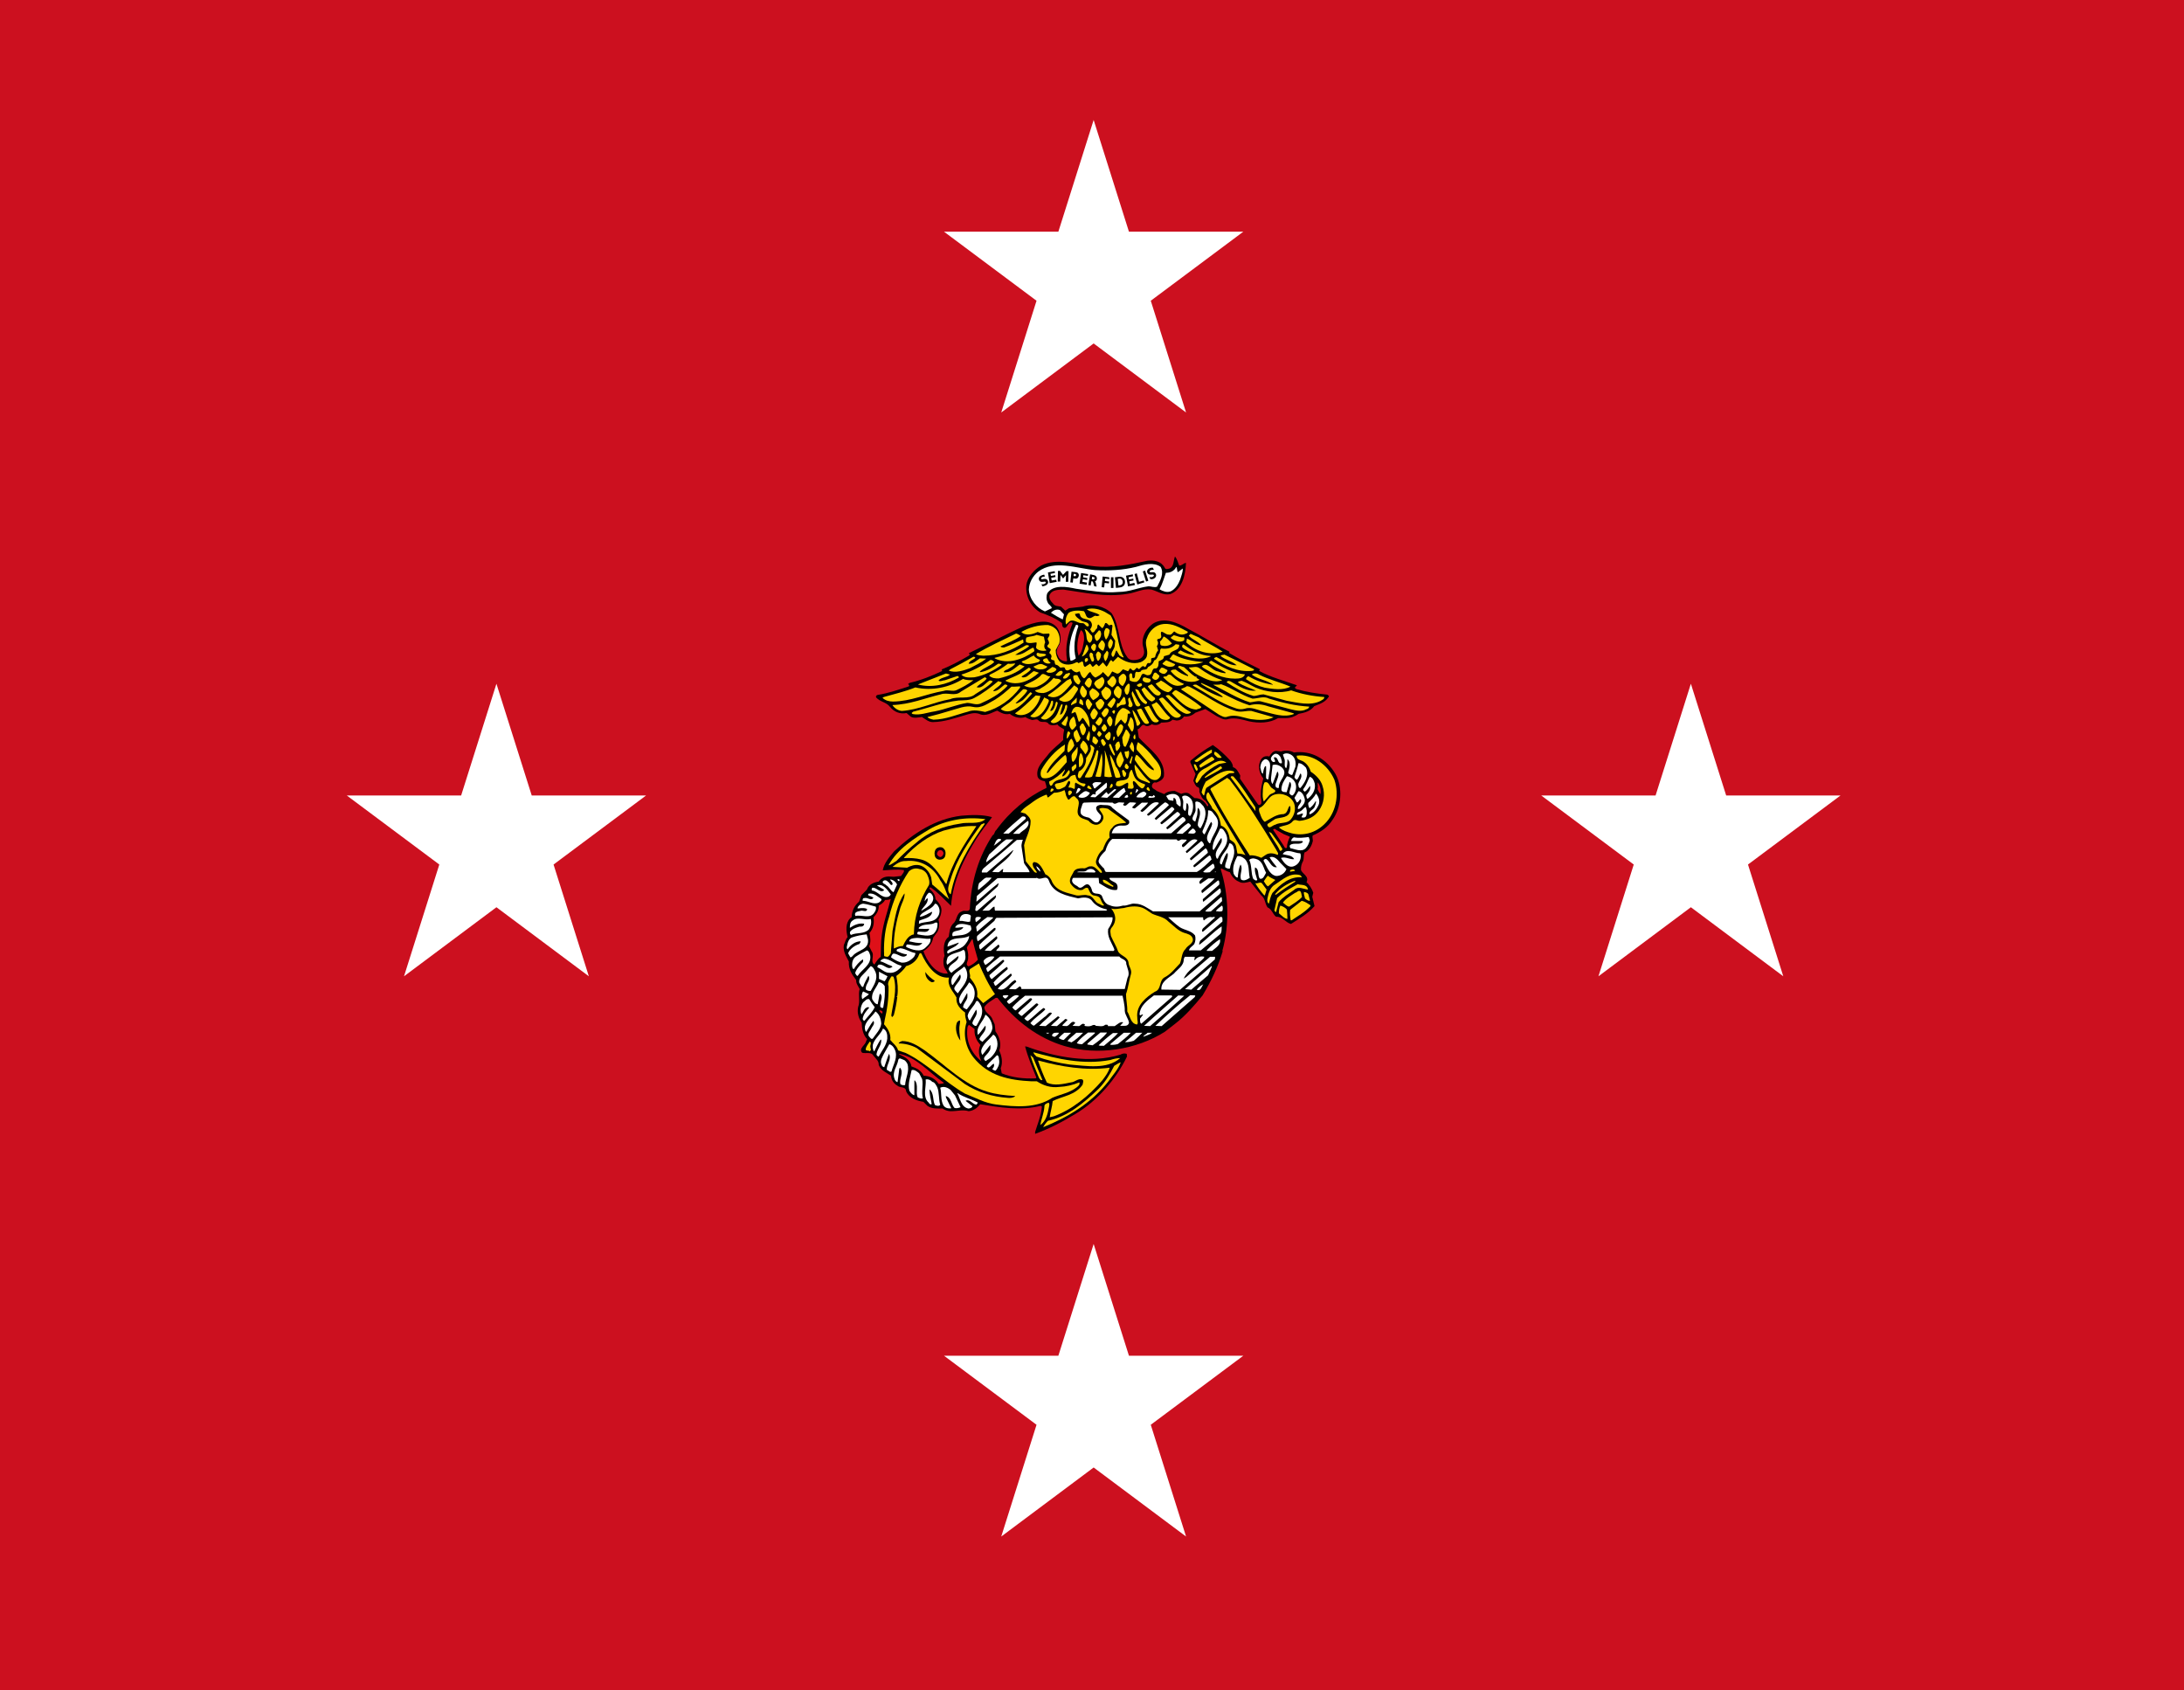 <svg xmlns="http://www.w3.org/2000/svg" xmlns:xlink="http://www.w3.org/1999/xlink" width="2000" height="1547.5" xml:space="preserve">
  <path style="fill:#cc101f;fill-opacity:1" d="M0-0h2000v1547.5H0z"/>
  <path d="M1079.879 517.765c2.298.244 3.903-2.199 6.201-2.44-.458 10.987-3.448 24.412-14.251 28.561-6.669 1.468-11.726-2.684-17.472-4.149-7.816-1.219-14.253 2.93-21.84 3.905-19.999 3.42-39.767-1.219-58.848-3.905-4.597.244-10.577 0-12.646 5.373-.46 2.93 1.152 5.37 3.221 7.321 1.607 2.686 4.828 2.443 7.355 2.933l3.908 3.662 3.448-2.196 12.644-1.465c8.965-2.933 19.541-.488 26.439 6.104 7.818 11.962 5.746 28.319 14.022 39.794 1.607 2.93 5.057 3.42 8.044 2.93 2.99-.485 5.748-1.463 7.129-4.637 1.607-3.908-1.149-7.323-.92-11.475 0-7.082 4.368-13.427 9.425-17.091 10.345-6.589 22.989-.731 32.182 4.639 12.646 6.589 25.29 14.651 37.931 20.994l-.231 1.221c8.967 5.37 18.392 10.009 27.819 14.651.918.488-.463.978-.463 1.711 10.805 5.855 22.991 9.032 34.712 13.181l-2.07 2.201 1.381 1.219c8.967 2.681 18.618 4.149 28.509 5.127.689.734 2.067.978 1.149 2.196-3.453 5.129-8.276 6.35-13.106 8.303-3.679 4.883-8.965 6.107-14.253 7.079-3.679 2.443-7.355 3.908-11.957 3.908h-6.895c-7.811 4.637-17.698 4.885-26.665 2.93-5.975-1.465-12.412-3.664-18.618-2.196-4.365 1.709-7.818-1.221-11.261-2.686l-10.116-6.348-9.196 3.42c-2.756 2.438-6.209 3.903-10.343 3.415-1.609 2.438-3.908 3.664-6.895 3.664l-3.679-.734c-2.527 2.93-6.893 2.44-10.343 2.686-2.07 2.438-5.977 2.686-8.507 1.463-2.07 1.224-3.908 2.443-6.206 1.224-3.219-2.443-3.908 2.93-6.895 3.415.231 2.44.92 5.129 1.149 7.569 9.196 10.256 24.598 19.775 22.986 35.401-.915 3.415-4.365 4.883-7.124 5.858-2.07-.978-3.679 1.219-3.908 2.93 0 2.686 2.759 2.93 4.37 4.639l6.895 2.93c2.527-2.196 5.977-2.93 9.654-2.93l5.977 2.686c2.298-.978 5.059-1.468 7.124-.246l5.057 4.152c4.828-.246 9.194 2.684 11.497 7.323h.918c.692-1.711-1.381-2.93-2.301-4.883-3.219-1.468-4.597-5.129-5.746-8.301.229-1.468.229-4.154-1.609-4.154-2.298-1.219-2.759-3.905-3.905-5.855l2.067-6.104-4.828-10.987.231-1.221c6.206-5.368 13.104-10.253 20.462-14.405 5.746 3.905 11.263 9.037 16.094 14.405 1.147 1.711 2.296 3.42 2.296 5.858 3.453.978 5.062 4.639 6.669 7.572l-.234 2.928 16.554 23.683c1.152.978 2.072 0 2.761-.488.92-2.686-.689-5.37-.231-8.549-.231-5.127 1.152-10.007 2.298-14.89-2.53-2.93-3.908-6.592-3.908-11.231.231-2.689.92-5.37 2.761-7.323 1.604-1.711 4.365-2.201 6.664-1.468 1.381-2.44 3.45-5.127 6.209-5.127l4.597.485c3.676-1.219 8.273-.978 11.723.978 15.862-2.196 29.887 5.86 37.931 19.534 7.129 12.455 5.52 30.762-2.53 41.993-4.368 7.084-11.263 11.477-18.161 14.407-.918 1.709.692 4.149-.229 6.104-.92 3.903-3.679 8.298-7.355 9.519-.92 2.44-.463 5.129-1.152 7.569-1.381 2.44-2.301 5.129-2.067 8.547 1.378 3.418 7.813 5.858 5.054 10.987 2.53 2.44 5.059 6.102 6.206 9.766l-.918 3.666 2.07 8.542c-6.211 7.082-14.024 11.475-21.608 16.357-4.833-1.219-8.047-7.082-13.564-6.589-3.221-2.44-3.91-7.079-7.818-8.547-2.532-3.418-2.07-8.303-5.751-10.987l-10.114-12.698c-3.216.736-7.124 2.201-10.574 0-3.45-1.219-6.664-5.127-8.042-8.544-2.759-.729-5.057-2.196-7.818-3.418l-.692.49c7.358 22.952 8.278 50.781 1.612 74.707l.229.734c-4.368 14.402-10.577 27.339-18.392 40.284-7.358 9.029-15.862 18.798-25.058 25.874l-9.422 7.325c-25.75 16.36-61.382 22.218-91.724 13.183-24.138-7.082-45.289-22.949-61.611-44.189h-1.609c-3.679 2.443-7.818 4.634-10.343 8.301-.229 5.129 4.826 6.348 6.895 10.256l2.53 5.86.689 6.345c3.679 4.637 5.748 11.967 3.45 17.574 2.298 4.642 3.448 10.989 1.378 16.116l.92 4.634c9.425 3.913 19.999 5.134 31.036 4.642l.689-.729c-3.91-9.522-7.818-18.805-10.345-28.566l1.609.241c25.745 9.522 57.698 15.87 85.747 7.323 1.607-.975 3.676-1.463 5.748-.729l.229 2.438c-10.111 20.999-27.354 40.774-47.124 52.495-11.955 7.321-24.138 13.671-37.013 18.31v-1.711c2.298-7.569 5.52-14.89 6.209-23.193l-1.152-.731c-18.161 4.639-37.468 1.465-55.4-1.463-2.756 3.662-6.666 6.102-10.574 6.348-5.517-1.711-10.805.241-17.012 0-2.53-.246-4.826-.98-6.895-2.443-4.599 0-9.656.485-13.793-2.44l-3.679-3.664c-6.209-.975-13.106-3.418-15.862-9.763-.231-4.642-5.748-2.689-8.044-5.129-3.221-1.714-5.52-5.132-5.748-9.037-3.91-2.684-9.196-4.642-11.266-9.766.229-3.905-2.759-5.858-4.826-8.547-2.067-3.905-6.895-1.709-10.345-2.684-3.679-3.905 3.221-7.084 3.679-10.743l.918-1.709c-3.908-3.91-4.826-9.766-5.057-15.141-2.756-3.903-4.37-9.029-3.219-14.402 2.07-4.885-.229-11.231 1.381-16.357-1.149-2.44-3.45-4.883-3.219-8.303-3.908-4.883-7.126-10.009-6.669-16.845-2.298-4.634-5.517-9.032-4.597-15.136 1.147-2.44 1.607-5.127 3.448-7.323-1.378-5.37-2.07-12.696 2.301-17.091l1.371-.97c.229-5.858 2.527-10.738 6.893-14.402l2.07-5.858 5.057-5.129c1.607-4.642 6.209-6.592 10.805-7.323 2.301-3.42 5.748-4.639 9.425-4.639l4.368.246 6.669-.736c1.149-1.709 3.219-3.662 2.53-5.368-6.669-.978-12.875 0-19.312.244 1.152-6.348 5.748-11.965 10.343-17.335 17.703-16.845 37.933-29.784 61.614-32.715 9.194-.731 18.85-1.219 27.814 1.221l.231.244c-4.826 6.102-9.656 12.696-14.024 19.288-11.723 18.802-21.611 38.575-23.447 61.768-6.209-5.855-11.726-12.206-18.621-16.845-.689 0-1.152.488-1.152 1.221 2.532 2.196 5.52 5.37 5.52 9.522 2.759 2.686 5.517 6.102 5.517 10.256-.231 3.418-1.149 6.102-2.756 8.544 1.149 3.661.689 7.816-.92 10.987l-3.908 5.373c-.689 5.127-4.597 9.766-8.965 12.45 3.216 8.786 10.114 19.775 19.999 20.509h2.301c-.692-2.438-2.759-4.154-3.45-6.594-.92-3.42-.689-6.587.458-9.766-1.147-6.104-1.147-13.671 3.91-17.335.689-4.637.918-8.786 3.905-11.965 3.91-2.928 2.759-9.522 8.044-11.231 2.07-1.709 6.898 1.224 7.358-2.686 1.149-24.66 8.047-47.609 20.922-67.138 1.607-.244 1.607-3.418 3.216-4.637 12.412-17.091 28.737-30.518 45.978-38.578.229-1.709-.692-3.905-1.383-6.104-2.53-.485-5.517-1.221-6.669-4.149-2.065-8.791 5.748-14.892 10.345-21.24 3.908-4.639 8.965-8.303 13.106-12.455-.231-3.415.229-6.345.918-9.519-1.607-1.465-4.597-2.199-6.206-4.639-2.53.731-5.977 1.221-8.047-.488-2.298-3.664-6.893-.244-9.422-3.415-1.609-1.711-3.908 0-5.977-.249-2.07-.734-3.905-1.219-5.975-2.684-4.828 1.711-10.345.244-14.253-2.933-4.368 1.224-8.044-.973-11.494-2.93-5.057 1.711-10.574 5.86-16.549 2.93-4.37-1.463-8.965 0-12.872 1.224-9.427 2.684-18.621 6.102-29.197 6.348-3.905.244-7.126-2.689-10.345-4.639-3.219.244-6.895 1.465-10.111-.244l-3.91-3.42c-5.972 1.221-11.494-.978-15.4-5.858-3.216-4.149-8.505-4.149-12.412-8.301-.689-1.219.229-2.199 1.381-2.44 9.654-1.465 19.31-4.883 28.506-7.816.918-.978-.231-1.463-.692-2.196l1.381-.978c10.345-2.44 20.462-6.35 29.889-10.984 0-.249-.923-.983-.234-1.468 8.507-3.418 16.551-7.813 24.601-12.452l.918-.978c-.231-.734-1.378-.978-.687-1.465 16.546-7.813 32.871-16.845 49.883-24.414 9.196-2.93 22.068-8.298 30.344.734 3.219 4.149 4.599 10.253 2.53 15.87-2.07 2.93-3.679 7.082-1.381 10.253.92 3.42 4.368 5.127 7.126 5.127.92.249 1.381-.485 1.152-1.219-2.07-11.962.918-23.437 5.057-33.446 0-1.221-1.152-.98-1.609-.98-3.219.49-3.219 6.592-6.895 4.639-1.149-.978-.92-2.44-1.149-3.905-5.977-4.639-12.875-7.323-19.77-9.766-8.507-4.883-13.793-14.651-12.875-24.904.92-7.325 7.126-14.405 13.564-18.066 14.711-7.325 31.954-.98 47.124.485 17.472 2.199 34.483-1.465 50.114-4.883 5.975-.731 12.644.246 15.862 6.348.918 2.199 3.216.978 4.599.734 3.903-1.709 3.445-7.323 4.823-10.987 2.291 2.681 2.751 5.86 3.903 8.301z"/>
  <path d="M1062.865 518.984c3.448 6.104-.46 12.696-3.221 18.066-2.527 1.221-5.515-.485-8.273-.244-9.194 1.221-17.243 5.129-26.897 5.129-13.793 1.219-26.205-1.221-39.08-2.933-8.044-1.706-20.459-4.149-26.205 3.908-1.152 2.44-1.152 6.104.229 8.544.689 2.199 3.91 3.42 3.679 5.373l-6.206 2.93c-7.355-2.93-14.25-10.989-14.713-20.021.231-6.592 3.679-12.452 8.507-16.357 14.944-11.233 35.175-2.93 52.184-1.465 12.873.734 25.516 0 37.468-2.93 7.124-2.196 16.32-4.639 22.529 0zM1078.727 523.869l4.365-3.42c.231 3.42-1.378 6.592-2.298 10.009-1.609 4.152-4.368 9.034-8.965 10.987-3.45 1.219-6.895-.246-9.656-1.711l-.234-.488c2.532-4.637 3.908-9.766 5.751-14.892 3.679.244 7.816-1.709 9.425-5.37 1.152.98.46 3.664 1.612 4.885z" style="fill:#fff"/>
  <path d="M982.404 526.312c0 .975-.918 1.219-1.381 1.219-1.149 0-.918-1.219-.689-1.711.689-.731 2.07-.488 2.07.493z" style="fill:#fff"/>
  <path d="M1017.116 563.419c6.666 11.475 5.517 26.859 11.955 38.331-1.149.488-2.53-.975-3.908-1.709l-2.756-4.639c-1.381 1.463-1.149 4.639-3.219 6.102-3.679-2.93 1.149-6.589 1.607-10.007l.463-4.883-3.45-5.373.918-8.301c0-.978-1.378-1.221-2.067-.731-1.607 1.463-2.53-2.686-4.599-1.711-.689 1.465-1.147 3.664-2.759 4.639l-3.448-3.42c-1.381.49-.689 2.686-1.381 3.664-1.607.978-2.53 4.639-4.599 3.42l-1.607-2.686c1.381-1.465 2.298-3.905 1.149-6.102-2.301-4.883-9.654-1.468-10.574-7.816-1.152-1.465-2.53 0-4.368-.246 0 2.686 3.679 4.639 5.748 6.35 2.298 1.463 7.126.734 6.893 4.637-2.298 2.199-3.448-2.684-5.748-2.44-4.597.488-7.816-4.149-11.952-1.711l-3.221 2.93c-.918-3.662 0-7.813 2.532-10.741 3.908-2.44 9.425-2.196 13.793-1.465 2.07 2.199 1.607 6.104 5.057 6.348 2.07.246 3.45-1.709 5.52-2.196 1.147.734 2.527.244 3.676-.246l.234-.244c-3.221-2.684-8.278-2.44-11.726-5.37 5.748-1.711 11.726 0 16.549 2.44l5.288 3.176z" style="fill:#ffd500"/>
  <path d="m974.359 562.444-1.152 4.637c-3.679-1.709-7.355-3.905-10.805-6.104 2.07-2.196 5.057-3.664 8.276-2.44l3.681 3.908z" style="fill:#fff"/>
  <path d="M1087.689 578.311c.231 1.468-1.609 1.711-2.756 2.199-3.453 1.221-6.895-.246-9.656-2.44-1.381.978-2.53 3.664-4.826 2.93-2.53.244-4.602-2.443-6.898-2.686-1.609 2.199 1.609 5.129-1.609 6.35-.915.244-2.298.244-2.298 1.463 1.149 1.711 1.149 3.664-.229 5.373l1.149 3.905c-1.378 1.463-2.298 3.664-2.759 6.102-.915 1.224-3.216.246-3.676 1.711.229 1.468.229 3.664-1.383 3.905-3.216-.978-2.298 2.93-4.365 3.664-2.07-2.44-3.45.488-4.828 1.468-.918.973-1.607-.736-2.53-.98-1.378.98-2.756 4.152-4.826 1.465-2.07-2.44-2.07 1.711-3.448 1.711l-4.37-1.711c-1.609 1.219-3.679 5.129-6.206 3.664l-3.679-1.711c-1.149 1.465-2.07 4.149-3.908 5.129l-4.599-4.639c-1.607 2.44-4.368 3.908-6.893 5.129-2.07-.978-3.45-2.93-4.602-5.129-2.527.978-3.216 4.639-5.746 5.86-2.301-1.221-3.219-3.905-3.908-6.35-1.152-.244-2.07 1.221-3.45.734-1.607-.246-3.216-1.711-4.368-2.93-1.607.244-3.679 2.684-5.517.244-.231-2.686-2.53-1.711-4.37-1.465-1.378-.978-2.298-2.684-4.365-2.684-.92-.98-.92-2.199-1.149-3.664-.92-.978-3.221-.244-3.221-2.438 1.152-1.468.231-3.664-1.147-4.154-.923-1.711 1.378-2.44.918-3.905-.918-1.465-3.905-1.465-2.759-3.905 2.301-1.465.918-3.664 0-5.373 0-1.709 2.532-2.93 1.381-5.127l-5.517.244-5.059-1.711c-4.365 2.201-11.261 3.91-14.94 0 7.124-4.149 15.862-6.589 24.598-6.345 3.216.731 5.975 2.196 8.044 4.883 2.07 3.418 3.216 7.569 2.07 11.965l-3.219 6.104c0 3.905 1.149 7.325 3.448 10.251 3.679 3.664 9.425 3.664 13.793 1.711 1.152-.488 2.532-1.711 3.45 0 1.381-.244 2.53-1.711 3.905-1.463 1.152 1.219.231 4.149 2.301 4.883l4.599-2.933c1.149.98 1.381 2.44 2.53 2.933l3.219-2.686 2.298 2.196 3.679-3.662 3.219 3.905c2.07-1.465 2.301-4.637 4.368-6.104l1.609 1.711 4.597-4.639c5.975 4.639 13.793 7.325 20.919 4.883 2.298-.978 4.828-2.93 5.52-5.368 1.607-5.86-2.53-10.989 0-16.36 2.298-7.323 8.273-12.452 15.4-13.183 8.273-.741 14.942 3.41 22.066 7.072z" style="fill:#ffd500"/>
  <path d="M987.461 573.429c-3.221 8.788-4.826 19.775-2.298 29.299-1.381 1.219-3.219 2.196-4.828 2.196-2.759-11.233.231-23.439 5.057-32.961.92 0 2.07.246 2.07 1.465z" style="fill:#fff"/>
  <path d="M1016.198 577.093c-.234 2.93-1.383 6.348-3.45 8.547-1.381-2.44-2.53-6.104-.92-9.037.92-2.93 3.45-1.221 4.37.49zM999.875 581.975c.92 2.44.234 5.373-2.067 6.592-3.679-2.199-2.301-6.592-3.679-10.012l-.918-2.681c2.985.975 4.365 4.39 6.664 6.102z" style="fill:#ffd500"/>
  <path d="M992.749 585.881c-.92 5.129-1.383 10.741-5.059 14.405-2.298-7.323-.918-16.845 2.072-23.437 2.756 1.463 2.987 5.368 2.987 9.032z" style="fill:#de1018;fill-opacity:1"/>
  <path d="M1008.38 580.264c0 2.686-1.609 5.373-3.908 6.592-1.607-.978-2.301-3.418-2.067-5.127l3.905-4.639c1.843.002 1.843 1.955 2.07 3.174zM934.817 582.217c-5.748 4.152-12.412 6.35-18.618 9.522.687 1.221 2.298.98 3.448.98 5.977-2.199 11.723-4.883 17.243-7.323l.46 2.925c-10.803 7.325-22.986 11.967-37.013 11.967-2.298-.244-4.823-.244-6.666-1.463 11.726-7.084 24.369-12.698 36.782-18.802 1.607.241 3.216 1.463 4.365 2.194zM1097.577 583.438c7.124 4.88 14.942 8.301 22.069 13.183-11.726 3.905-24.598-.244-33.332-8.544l.687-3.418c4.37 1.709 8.273 6.102 13.106 6.102-3.221-3.905-8.044-4.883-11.494-8.788l1.607-1.711 7.358 3.176zM955.965 582.95c.234 1.465.689 3.664 1.152 5.129-.918 1.709-1.381 4.639.229 6.348.231 0 .923.488.689 1.219-2.756.49-7.124.246-9.194-2.44-.231-1.709.918-3.662.231-5.127-2.759.241-6.669 1.465-9.425-.244-.463-1.468-.231-2.689.229-4.152 3.221-1.219 6.669-.98 9.425-2.443l6.664 1.709zM1084.242 583.438c.46.488.46 2.44 0 2.93-3.679 2.199-8.278.488-11.494-1.709l-.686-.734c.686-1.221 2.067-1.463 2.756-2.44 3.45.731 5.977 2.443 9.425 1.953zM1073.207 589.055c-2.53 2.44-6.895 2.928-10.114 1.709-.918-.978-.46-2.196-.918-3.415 1.609-1.224 2.527-2.933 3.448-4.642 2.985 1.221 5.286 3.908 7.584 6.348zM1019.185 587.59c-.229 2.44-.92 5.129-2.759 6.592-1.149-1.221-2.067-2.686-1.609-4.639-.229-1.709 1.149-2.93 2.07-4.639 1.149.244 1.609 1.711 2.298 2.686zM1011.827 589.545c.231 2.438-.686 4.149-1.378 6.102-1.609.246-3.219-1.706-4.37-2.928-1.149-2.933 1.609-4.639 2.759-6.594 1.841.49 2.303 2.194 2.99 3.42zM1003.783 591.251c-.229 1.711-.229 4.152-2.07 4.885-1.149-.978-2.756-2.196-2.53-3.905.231-1.221 1.381-2.199 2.298-2.93 1.152-.246 2.072.975 2.301 1.95zM1079.879 590.276c.226 6.102-6.895 4.149-8.967 9.032l-5.059 1.468c.234 2.93-2.756 3.661-4.823 4.634 0 2.443 0 5.86-2.532 6.592-4.599-.978-2.298 6.104-6.895 6.104-2.298.731-4.365-2.93-6.206-.244-.918 2.44-2.298 5.37-4.826 6.348-2.298.246-4.599-.244-6.206-1.465.46-2.199-1.381-4.883.918-6.348 1.609-.246 1.609 1.709 1.609 2.93 0 .731.229 1.711 1.149 1.711 2.53-.98.231-5.129 2.759-6.104 1.149.731 2.53.244 3.679 0 1.378-3.42 5.748-.246 6.669-4.152 2.527-1.219 4.826-2.93 5.748-6.102 2.754-.734 3.216-3.905 4.365-5.858 1.609-1.221.46-4.639 2.298-5.132 4.828.734 9.656-.244 13.104-3.905l3.216.49zM996.886 594.425c-1.149 2.686-3.679 6.102-6.206 6.592 2.07-3.418 2.53-7.569 4.368-10.987 1.381 1.221 1.612 2.933 1.838 4.395z" style="fill:#ffd500"/>
  <path d="M1108.609 600.529v.49c-8.965 3.905-20.919 1.219-29.653-2.933-.689-1.465 1.378-1.709 2.067-2.684 3.908 2.199 8.273 4.152 12.872 4.152-3.219-2.933-8.042-3.664-11.263-7.082-.231-.978 0-2.196 1.149-2.44 7.589 5.37 15.405 10.253 24.827 10.497zM942.403 591.497c-3.679 3.418-8.276 4.883-12.41 7.813v.246c6.204.488 10.572-4.152 15.86-6.592 1.149.244.92 1.709 1.381 2.44l-.231.978c-10.114 7.079-24.136 12.452-36.093 6.35v-.49c10.114-2.44 19.77-6.102 28.506-11.475 1.149-.249 2.527-.249 2.987.729zM1015.049 597.601c0 2.928-1.152 6.104-2.759 7.811-1.149-1.463-2.07-4.149-1.149-6.102l2.527-3.664c.46.49 1.381 1.219 1.381 1.955zM1008.154 600.529c-.234 1.711-1.149 3.42-2.532 4.639-1.607-1.219-1.607-3.664-2.067-5.858.46-1.221 1.149-2.443 2.067-2.93 1.383.485 3.219 2.194 2.532 4.149zM1001.025 599.067c-.689 2.438 2.298 4.639 0 6.592h-1.152c-.918-2.443-3.216-5.373-1.607-7.816.918-.978 2.07.244 2.759 1.224zM958.034 599.308c-.918 1.711-3.448 1.711-5.517 2.196-1.149-.244-3.219-.729-3.219-2.196-.229-.978.231-1.465 1.152-1.709 2.298 1.224 5.515.244 7.584 1.709zM1101.945 606.143c-9.656 3.664-22.3 2.443-31.036-2.93 1.378-.978 2.072-3.418 3.676-4.149 8.276 4.642 18.39 6.345 27.359 7.079zM1148.382 612.737c.229 1.219-1.149 1.219-2.07 1.468-12.875 1.219-24.138-4.154-34.483-10.989-.229-.978 1.383-1.465 2.072-1.711 5.975 2.933 11.721 7.816 18.618 7.569-4.368-3.905-10.345-4.883-14.716-8.547.463-1.219 2.303-.731 3.453-1.219 9.194 4.398 17.927 8.791 27.125 13.43zM952.06 603.949c.918 1.219-.689 1.463-1.149 2.196-4.826 1.224-10.803 3.42-15.402 0l.92-.978c3.679-.978 6.895-3.664 10.345-5.127.918 1.953 3.216 3.174 5.286 3.908zM892.978 602.487c-2.067 1.706-5.057 2.438-5.975 5.124 3.908.49 6.893-2.684 10.343-4.88l5.748.241c-4.368 3.664-10.114 6.104-14.942 8.791-5.977 2.196-13.106 4.639-19.31 2.196l1.381-1.219c7.124-3.664 14.022-7.325 21.148-11.475.689-.005 2.067.239 1.607 1.221zM996.428 603.949c-.231 1.219-1.381 2.196-2.53 2.196-.918-1.219-.689-3.659 1.149-3.659.689-.493 1.149.729 1.381 1.463zM960.564 605.409l1.609 1.468c-1.152.978-3.448.731-4.828 0-1.147-.488-2.067-1.468-2.298-2.686.918-1.221 2.53-1.706 3.908-1.463l1.609 2.681zM910.45 606.143c-3.679 3.664-8.965 4.883-13.106 8.547l.231.734c5.977-.978 11.497-4.152 16.549-7.816 1.152 0 2.532.246 3.221.98-7.355 5.368-15.862 9.766-25.058 11.472-4.368.246-8.965.734-11.952-2.44 9.425-2.93 18.39-7.569 26.668-13.427 1.378-.002 2.759.731 3.448 1.95zM1076.195 608.098c-.918 2.44-3.214 2.196-5.054 2.44-2.532-.246-4.599-1.468-6.669-2.686.689-1.465 2.301-2.196 3.45-3.418l8.273 3.664z" style="fill:#ffd500"/>
  <path d="M1140.104 617.376c-1.383 3.664-5.517 3.905-9.198 3.905-11.261 0-20.459-4.639-29.192-10.009l-1.147-1.221c5.054-4.639 9.194 3.905 14.711 4.639 2.298.978 4.599 1.465 6.895 1.711v-.978c-4.828-2.93-10.574-4.639-14.944-8.791.234-.731 1.152-1.465 2.072-1.709 9.656 5.617 19.305 11.475 30.804 12.452zM929.76 607.37c-1.381 2.681-4.597 3.659-6.893 5.368-1.152.485-3.45.978-3.679 2.686 5.977.978 10.114-4.152 14.713-7.082l4.368 1.709c-6.898 5.86-14.944 9.037-23.449 10.989-3.45.244-6.669-.246-8.965-2.443l.689-.978c5.748-2.684 11.494-6.104 16.551-10.009 2.527.488 4.597-.241 6.664-.241zM959.186 610.295c-.918 1.465-2.759 2.199-4.599 2.44-3.219.485-6.206-.244-8.276-2.44 2.759-.978 5.975-3.664 9.196-1.709l3.679 1.709zM1094.587 619.573c.231-.244.92-.244 1.149-.244-.686 1.465 1.609 2.196 2.759 2.93-5.746 3.664-14.024 1.711-19.536-1.711-2.532-1.463-4.828-3.664-6.895-6.102.687-1.465 2.756-1.465 4.594-1.465 3.224 2.684 7.127 4.883 11.266 6.104v-.98l-9.194-7.323c.918-2.44 3.676-.244 5.517 0 3.443 2.93 6.43 6.35 10.34 8.791zM1118.956 622.503l.231.246c-7.818 2.933-15.402-1.221-21.84-4.639-3.219-1.709-5.975-3.903-8.507-6.592v-.488c3.221.246 6.669-1.463 9.196.488 6.435 4.637 13.333 8.788 20.919 10.984zM967.459 612.737c-.46 1.711-2.527 2.44-3.905 2.93-1.607.488-4.599.488-5.52-.978l5.748-4.149c1.378.485 2.759.731 3.676 2.196zM1069.068 613.471c.231 1.465-1.378 2.684-2.527 3.415-2.07.249-3.45-.731-4.828-1.709-1.149-1.465 1.152-2.44 1.381-3.664 1.841-.973 3.908.98 5.975 1.958zM944.013 612.737c-2.07 2.93-5.748 4.639-8.507 6.592.463 1.465 3.45.731 4.828 0l6.206-4.883c1.609.244 3.448.978 4.826 1.465-8.044 7.323-19.77 12.693-30.344 7.567l-.229-.488c4.368-2.196 9.196-3.903 13.561-6.348l7.816-5.37c.694.244 1.385.488 1.843 1.465zM973.208 615.178c0 1.709-1.607 2.93-2.759 3.418-1.376.244-2.756.244-3.905-.488 1.149-1.221 2.759-3.662 4.828-3.903.689-.493 1.607.485 1.836.973zM1061.713 618.595c0 1.711-1.378 3.42-3.219 3.905-1.378 0-3.216-.978-3.448-2.44 1.149-1.221 1.149-5.127 3.679-4.149l2.987 2.684zM979.874 617.133c-1.381 2.196-3.448 4.883-6.206 3.905-.689-1.468 1.607-2.686 2.298-4.154 1.152.249 4.139-2.194 3.908.249zM1181.714 628.605c-6.666 3.664-16.094 2.201-23.451.983-5.975-1.468-11.952-4.154-17.238-7.818.226-1.219 1.147-2.438 2.293-2.681 6.898 4.149 14.253 6.592 22.302 7.813v-.246c-5.748-4.152-13.564-4.637-19.31-9.034 1.609-1.465 4.597-1.465 6.666 0 9.198 4.639 19.541 7.079 28.737 10.984zM1031.371 619.573c.229 3.418-1.381 6.107-3.219 8.547-1.609-.485-3.45-2.438-3.679-4.149v-3.908c1.609-1.465 3.679-4.883 5.977-2.196l.92 1.706zM869.992 617.62c-2.759 2.686-7.818 2.199-10.574 5.37 1.607 1.468 3.908-.244 5.975-.244l11.494-3.908c.231.249 1.381.49 1.152 1.468-10.808 6.348-24.601 9.766-37.473 6.348l25.519-10.009c1.147-.002 2.759.731 3.908.975zM961.945 619.085c-2.759 4.634-7.818 7.813-12.646 9.766-3.679.978-8.044.734-11.494-1.219 4.828-2.686 10.577-4.642 14.944-8.793 2.761-4.634 5.748 1.221 9.196.246zM1084.242 626.165c-1.152 1.468-3.679 1.468-5.975 1.709-5.059-.241-9.43-4.152-13.106-7.813.687-1.221 2.298-.244 3.448-1.221 1.609-2.196 3.679-1.219 5.057.49 2.99 2.93 6.9 5.37 10.577 6.835zM989.53 623.722c-.689 1.224-.92 3.664-2.759 2.686-2.298-1.463-4.368-4.639-3.905-7.569 1.147-.975 2.527-.731 3.679-.731l2.985 5.614zM1021.946 622.016c1.149 2.93-1.383 5.855-3.45 7.323-1.609-1.468-5.057-2.686-4.368-5.86 2.53-.978 3.219-5.37 5.977-4.149l1.841 2.686zM1011.37 623.234c0 3.418-2.07 5.858-4.599 7.569-2.298-.244-3.676-2.686-4.826-4.639.689-3.664 4.599-4.149 7.124-6.348 1.381.244 2.072 2.199 2.301 3.418zM903.555 621.282c-2.532 3.418-6.669 4.883-9.196 7.813 4.828 1.711 8.047-3.905 11.955-6.104 1.149 0 2.07.246 2.761.98-4.37 4.883-10.348 7.813-15.865 11.475-5.975 5.368-15.862 1.463-22.986 4.637-15.173 2.686-28.737 9.768-44.371 10.743-3.448-.249-6.666-2.44-8.502-5.132v-.244c15.86-.488 29.655-6.345 44.134-9.766 6.206-2.201 13.106 2.199 18.392-2.44l21.837-13.186c.92.002 1.378.736 1.841 1.224zM1053.895 622.747c-.229 1.221-1.378 2.199-2.527 2.199-2.07.244-4.37-.734-5.057-2.443.231-4.637 4.368-.978 6.669-1.219l.915 1.463zM999.875 623.234c-.229 2.443-.46 5.127-2.759 6.35-1.607-.734-3.216-2.443-3.905-3.905 1.152-2.201 2.53-5.373 4.826-5.132l1.838 2.686zM971.83 623.478c-4.599 4.639-9.656 9.768-16.094 10.989-2.759 0-5.977 0-8.044-2.201 1.381-.975 3.908-.731 5.515-2.196 4.37-2.438 8.278-5.37 11.728-9.522 1.838 1.711 5.286-.241 6.895 2.93zM981.023 626.165c-5.057 5.858-11.494 14.648-20.001 11.475-.689 0-1.147-.244-1.378-1.221 5.748-3.662 11.492-8.547 17.243-13.427l3.448-1.709c.231 1.465 2.07 3.418.689 4.883z" style="fill:#ffd500"/>
  <path d="M891.369 622.747c-4.597 3.661-10.114 6.592-15.4 9.034-3.679 1.706-7.818-.734-11.726.731-15.862 2.686-29.886 9.519-46.438 9.768-3.679 0-7.126-.978-9.654-3.42l1.149-.734c9.656-2.681 19.77-5.124 28.966-8.786 15.402 3.418 31.036 0 43.679-7.816 2.527 1.221 6.435 1.221 9.422 1.221zM1073.668 629.829c-.229 1.709-2.298 3.418-3.908 3.905-4.597-.731-8.505-3.905-11.492-7.813 1.378-.978 3.447-1.465 4.826-2.933 3.679 1.711 6.664 4.644 10.574 6.84zM1149.532 629.341c9.654 4.147 22.297 5.858 32.874 2.684 9.422 3.42 19.768 5.373 30.342 6.102 0 2.201-2.298 2.686-3.679 3.664-9.194 4.639-21.148 1.465-30.807-.244l-21.148-5.858c-3.448 0-5.977 1.463-9.191 1.463-8.967-2.681-17.017-7.564-24.603-12.45.92-2.199 3.221-1.221 4.599-.244 6.898 3.903 14.029 8.788 22.3 7.811-5.517-2.438-11.494-4.149-16.549-7.567.231-.98 2.067-1.221 3.445-1.465 4.137 1.463 8.276 4.147 12.417 6.104zM917.347 624.946c-1.607 3.415-5.52 4.639-7.818 7.567v.246c4.368.246 7.126-3.664 10.577-6.104.918 0 2.298.246 2.53 1.219-7.126 7.572-16.094 12.455-25.058 16.36-4.368 1.463-7.816-.734-11.955-.734-10.345 1.711-19.539 5.858-29.884 7.813-6.669.978-12.875 3.664-19.773 2.443-.687-.249-.918-.49-1.147-.98l1.378-1.219c14.024-3.42 26.897-8.547 41.61-10.253 4.828-.246 10.114 0 14.253-2.196 7.818-4.154 15.173-9.768 22.3-15.629 1.149 1.221 2.525.244 2.987 1.468zM1144.241 645.696c5.751-1.706 11.726-.975 17.245.978l23.215 6.35v.734c-9.191 3.415-18.847-.249-27.586-2.443-5.517-1.219-11.492-4.639-17.469-2.438-5.515 1.463-9.654-1.221-14.024-2.686-11.721-4.883-22.069-12.452-33.332-18.554.687-.98 2.298-.98 3.448-.734 7.129 4.149 14.713 8.788 22.76 11.228.46 0 1.149 0 1.381-.241-5.975-5.373-13.793-7.082-20.004-11.965v-.734c14.942 6.102 28.73 15.621 44.366 20.504zM1045.851 627.383c-.918 1.219-2.298 1.711-3.676 1.219-.231-.731-1.152-.731-1.152-1.463 1.381-.975 4.828-3.171 4.828.244zM1034.588 628.851c-.229 2.44-.229 5.127-2.07 7.079-2.067.246-2.298-2.196-2.759-3.664 0-2.438 1.612-4.883 3.45-6.345 1.607-.241 1.378 1.711 1.378 2.93z" style="fill:#ffd500"/>
  <path d="M1147.002 639.592c4.826 0 10.34-2.684 15.173 0 11.723 3.664 23.904 6.594 36.779 7.325-.231 1.468-1.607 2.199-2.759 2.44-4.368 2.44-10.114.978-14.251 0l-27.586-7.325c-3.45-.485-6.666.736-9.656.98-11.955-3.662-22.758-10.743-33.794-16.114 2.303-.246 5.057.244 7.358-.49 9.885 3.42 18.387 10.009 28.735 13.183zM1060.564 632.266c.92.98 2.759 1.468 2.301 2.933-.923 2.199-3.221 1.709-4.599.978-2.759-1.709-5.057-4.883-7.124-7.572.458-1.219 2.298-1.463 3.447-2.196 2.298 1.709 3.448 4.154 5.975 5.858zM986.772 632.025c-2.759 3.664-4.826 9.766-10.114 10.256-2.53.731-4.597-.49-6.666-1.468l.229-1.221c4.828-2.928 9.425-7.567 13.564-12.206 1.149 1.465 4.594 1.955 2.987 4.639zM1027.003 631.294c.229 2.684 0 6.348-2.301 8.298-2.298-1.465-5.517-3.661-4.597-7.323 1.149-1.463 2.067-5.127 4.365-3.905l2.532 2.93zM995.047 632.266c.689 2.686-.231 4.883-2.067 6.35-1.612.244-2.532-1.711-3.45-3.418-1.152-2.196-.229-5.129 1.149-7.082.918-.978 1.378.244 1.609.485l2.759 3.664zM1089.072 628.605c14.251 7.325 27.814 18.069 43.217 22.464 4.597 1.219 8.507-.49 13.562-.244l20.462 5.855c-5.975 2.933-14.253 2.689-20.688 1.709-6.898-1.219-13.795-4.634-21.151-2.438-3.216 1.465-5.748-.488-8.273-1.711l-34.717-23.193c1.381-1.219 3.681-1.463 5.52-2.93l2.07.488zM934.128 629.585c-8.273 10.984-19.539 18.8-31.954 22.215-4.828-.975-10.574-2.44-15.862-.244-10.343 2.684-19.999 7.082-31.496 7.323-2.065-.49-4.365-.978-5.515-2.44 6.895-1.709 14.25-3.664 21.148-5.86 6.669-1.706 13.564-5.127 20.69-3.415 7.818 1.711 13.793-3.42 19.996-6.592 5.52-3.42 10.345-7.567 15.176-11.967 2.53.249 5.054-.244 7.816-.244v1.224zM1017.576 634.224c0 2.925-2.067 4.883-4.368 6.587-2.756-1.221-4.368-4.637-4.826-7.567 1.149-1.711 2.759-2.684 3.908-4.642 2.525.983 5.286 2.445 5.286 5.622zM1057.576 638.86c.918 1.711-1.381 2.686-2.759 3.42-4.368-1.468-7.124-6.592-9.425-10.743.231-1.221 1.607-1.465 2.53-2.44 3.219 3.169 5.972 7.079 9.654 9.763zM1006.771 635.199c-.229 2.928-3.676 4.639-5.746 5.858-2.301-2.199-3.91-5.129-3.219-8.301l2.53-2.686c2.759.978 5.054 2.933 6.435 5.129zM940.796 632.266c-2.756 4.639-7.126 7.816-10.803 11.475 1.376.734 3.448-.975 5.052-1.711 3.221-1.706 5.751-5.855 8.509-8.298.46.244 1.378.49 1.607 1.219-5.515 6.35-11.721 13.43-19.536 15.872-3.219.975-6.895.244-9.196-1.711 2.759-2.93 6.895-4.639 10.116-7.813l10.343-10.256c1.607-.239 3.219.005 3.908 1.224zM1042.403 631.781c2.07 3.905 4.597 7.811 8.044 10.987.231.975-.918 2.196-1.607 1.709-5.057-2.196-6.895-8.301-9.194-13.183l.229-.488 2.527.975zM1077.807 632.266c7.818 4.639 15.171 9.037 22.3 14.895-.234 1.711-3.221 1.711-4.599 2.44-8.965-.488-16.091-8.301-22.3-14.892 1.152-1.221 2.756-3.662 4.599-2.443zM1044.241 644.965c.231.98-.918 1.465-1.381 1.709-3.216.734-3.448-3.418-4.597-5.127-.231-2.93-3.219-6.102-1.152-8.788 2.303 4.149 4.141 8.298 7.129 12.206zM1070.678 636.418c6.669 5.129 12.644 12.206 19.999 15.626-.918 1.463-2.756 1.463-4.365 1.463-8.044-2.438-12.875-10.253-18.852-16.357.689-.731 2.07-.973 3.219-.731zM952.749 637.149c-1.149 5.86-4.828 10.987-9.425 14.651-3.679 2.689-9.425 4.152-13.564 1.465l-.229-.244c6.895-4.637 12.872-10.741 18.85-16.357l4.368.485zM1030.909 642.522c.92 4.149-3.679 1.711-5.517 3.664-.92.244-1.381 1.465-2.532 1.709-.229-.978-.458-2.44.234-3.661.229-.98 1.149-.244 1.607-.244l4.368-6.104c1.841.731 1.383 3.171 1.841 4.637zM960.104 643.012c-2.298 5.373-6.206 12.696-12.644 13.671-1.607 0-3.219 0-3.905-1.219 5.517-4.152 9.651-10.987 12.872-17.091.918 1.465 5.517 1.219 3.676 4.639zM1065.163 638.86c5.517 5.132 10.343 11.475 16.094 15.629.46 1.219-1.152 2.194-2.298 2.438-5.059 1.221-8.507-5.129-11.957-8.544l-5.748-8.303c.92-.729 2.532-1.953 3.91-1.219zM1034.816 638.617c0 2.93 4.828 7.079.689 8.788-1.149.246-2.301-.734-2.301-1.711 1.612-2.44-2.065-6.343 1.612-7.077zM985.854 643.253l-5.059 2.44c-.229-2.928 3.679-4.637 5.059-7.079.458 1.224 0 3.174 0 4.639zM1021.713 640.813c-.458 2.686-2.067 5.132-3.905 7.323-1.381-.485-2.756-1.465-3.679-2.928 1.381-2.44 3.448-4.152 5.517-6.35.689.002 1.378.98 2.067 1.955zM991.597 642.281c0 1.219.92 2.684 0 3.415l-3.219-1.706c-.229-1.468.231-2.686.689-3.908 1.154 0 2.301.975 2.53 2.199zM1000.336 644.721l-2.759 4.883c-1.607 0-2.07-2.44-2.759-3.662-.918-1.711-.918-4.885 1.381-6.104 1.836.975 2.756 3.415 4.137 4.883zM1011.37 643.253c-.458 2.689-2.07 5.132-4.365 6.594-2.301-1.224-3.679-4.154-3.679-6.594 2.067-.975 3.908-5.129 6.206-2.44l1.838 2.44zM964.243 641.788c.689 3.42-1.381 6.104-2.53 8.788.918.98 1.609-.244 2.53-.729 1.607-2.199 2.07-4.639 2.756-7.082.689-.736 1.381 0 1.609.975-1.381 5.86-4.599 12.696-10.805 14.895-1.607.244-3.679 0-4.602-1.468 4.37-3.905 8.049-9.519 9.427-15.139.463-.726 1.154-.726 1.614-.241zM1070.451 655.952c.689.246 1.609 1.465.229 2.199-1.609 1.465-4.597.975-6.666.241-4.826-2.681-6.895-8.542-9.425-13.181 1.149-.978 2.756-.978 4.368-2.44 4.365 3.9 6.893 9.029 11.494 13.181zM972.979 645.942l-2.301 8.298c2.07 0 3.219-2.93 3.908-4.883.92-1.221.231-3.905 2.07-4.149 1.381 1.219.231 3.415 0 4.883-2.07 5.127-5.977 11.475-11.723 11.962-1.152 0-2.301-.485-2.759-1.463 1.152-1.711 3.45-2.93 4.599-4.883 2.53-3.42 3.219-7.572 5.057-10.743.689-.488 1.609 0 1.149.978zM1052.059 646.186c2.756 4.639 4.828 9.766 9.194 13.671-.689 1.221-1.609 1.465-2.759 1.465-3.679.246-5.054-4.152-6.666-6.589l-3.908-7.082c.689-.734 2.759-.98 4.139-1.465zM993.209 651.069c3.219 3.905 4.826 8.788 4.599 14.405l-.231.244c-2.298-2.686-3.679-6.102-5.977-8.547-1.607.734-1.607 2.933-3.679 3.664-1.149-2.684-1.607-6.345-3.219-9.034l-3.45 1.465c0-2.196 1.612-5.129 3.91-6.102 3.448-.493 6.206 1.46 8.047 3.905zM1035.048 652.775c-.231.98-1.609.246-2.298.731-.234 3.42-.234 7.084-2.532 9.037l-3.679-3.905-5.517 6.348c0-5.86 1.149-12.696 6.206-16.36 1.378-.975 3.448 0 4.826.98 1.385.729 2.535 1.463 2.995 3.169zM1015.278 650.579c-.229 2.443-2.07 4.885-3.908 6.104-1.381-.485-2.301-2.44-2.756-3.905 1.607-1.219 3.679-7.323 6.666-2.928v.729zM1004.703 654.489c-.92 1.463-1.607 4.149-3.908 4.149-1.381-1.221-2.301-2.93-2.301-4.883.92-1.711 1.612-4.152 3.679-5.37 1.149 1.465 4.597 3.659 2.53 6.104zM1052.291 661.568c-.692 1.463-3.219 1.463-4.37.244-3.219-3.42-5.057-7.813-6.895-12.206 1.381.246 2.759-1.468 4.368-.488l6.898 12.45zM1021.024 651.8c-.231.736-.231 1.465-1.152 1.709l-1.378-1.709c0-1.465 3.219-2.684 2.53 0zM1044.241 661.809c-.231 1.219-1.381 2.196-2.298 2.686l-.92-.244c-.689-4.883-3.219-9.037-3.908-13.92l.231-.244c3.219 3.176 4.599 7.816 6.895 11.721zM977.576 655.464c1.152 3.418-1.147 6.104-1.381 9.034-1.607.246-2.756-.734-3.905-1.711v-1.219c2.07-1.465 3.219-4.642 5.286-6.104zM1018.725 658.882c0 2.44 0 5.127-2.298 6.348-1.378-1.465-2.759-3.661-2.759-5.855.92-1.468 1.609-4.154 3.45-3.42l1.607 2.928zM985.622 664.255c-1.149 1.463-2.301 3.415-3.908 3.903-2.07-1.709-3.219-4.883-2.07-7.567.231-1.711 2.07-3.42 3.45-4.639 1.838 1.953 1.838 5.37 2.527 8.303zM1009.529 659.123c-.231 2.199-1.609 4.152-3.219 5.373-1.149-.734-2.53-1.468-3.216-2.93l3.676-5.129c1.383.246 2.53 1.468 2.759 2.686zM1038.266 663.275c.229 2.44 0 4.639-1.152 6.35h-.918l-3.448-5.86 2.527-7.323c2.53 1.463 2.759 4.149 2.99 6.833z" style="fill:#ffd500"/>
  <path d="M994.59 667.182c-.229 2.196-.92 4.637-2.759 6.104-2.298-1.468-2.527-5.132-3.219-7.816.92-1.219 1.609-3.905 3.448-2.93l2.53 4.642zM1013.666 666.936c-.689 1.221-1.378 3.42-3.216 2.689-.92-1.221-2.759-2.933-.92-4.639l1.609-2.199c1.609.975 2.301 2.686 2.527 4.149zM1028.608 665.227c-.229 3.661-2.298 6.592-4.597 9.524-1.381-1.224-1.607-3.42-1.607-5.129.689-2.44 3.45-10.251 6.204-4.395zM1002.634 669.625c-.92.731-1.607 0-2.298-.98-.689-1.463-.229-3.662.229-5.37 2.759 1.221 4.826 3.908 2.07 6.35zM1034.816 672.796c-.689 3.905-2.301 7.323-3.908 10.741-2.067.736-2.301-2.196-2.756-3.664l-.463-4.637 3.45-7.569c1.378.736 2.759 3.179 3.676 5.129zM989.53 675.729c-.689 1.706-1.609 3.664-3.679 3.905-1.152-2.933-3.679-6.107-2.301-9.524l2.53-2.196c1.381 2.443 2.072 5.375 3.45 7.816zM997.348 677.926c-1.152.978-1.609-1.221-2.532-1.711.231-2.443 1.609-4.639 2.532-7.079 1.378 2.44.687 6.104 0 8.791zM980.105 671.331c-.918 1.709-1.609 4.149-3.219 4.883 0-2.443 0-4.883 1.149-6.589 1.152-.246 1.838.973 2.07 1.706zM1008.84 671.575c0 1.221-1.149 2.443-2.07 2.933-.918-.246-1.381-.98-2.067-2.199.229-1.219.918-2.199 1.378-2.93 1.609 0 1.838 1.468 2.759 2.196zM1017.116 671.821c0 2.199 0 4.639-2.067 5.858-1.383-.246-2.532-1.709-3.221-3.418 0-1.711 2.301-2.686 3.45-4.152.92-.485 1.607.736 1.838 1.711zM1039.187 676.948c-2.072-.978-1.152-3.42 0-4.639h.229c.231 1.463.918 3.42-.229 4.639zM1005.621 677.926c0 1.468-.918 2.44-1.607 3.418-1.381.488-2.532-1.221-3.679-2.199 0-1.465 0-3.905 1.147-5.127 1.612.49 2.99 2.443 4.139 3.908zM1021.024 675.729l-1.152 2.438c-1.149-.734-.229-2.438-.229-3.662.92-.734 1.381.734 1.381 1.224zM983.784 682.565c-1.381 2.44-3.219 5.127-5.52 6.345-1.607-1.463-.46-4.634-.46-6.345.46-2.443 1.383-4.885 3.219-6.35 1.612 1.465 2.298 4.152 2.761 6.35zM1012.748 680.122c-.231 1.221-.92 2.443-2.07 2.933-1.609-1.221-2.298-3.418-2.527-5.129 2.07-3.664 3.448 1.219 4.597 2.196zM996.428 685.98c-.231 1.468-1.381 3.42-2.53 4.639-1.149-2.199-2.759-4.149-4.597-6.345v-2.443l2.527-3.905c2.532 1.468 4.599 4.639 4.599 8.054zM1038.266 687.932l-.231.734c-1.609-1.468-3.219-3.418-3.679-5.373l2.067-4.149c1.843 1.953 2.53 5.86 1.843 8.788zM1025.854 682.808c-.463 1.711-1.609 3.664-3.221 4.883-1.149-1.219-1.149-2.93-1.149-4.637l-.46-.246c.46-.978 1.381-4.152 3.908-3.905l.923 3.905zM1057.116 694.527c3.908 4.149 7.355 9.766 5.748 15.867-.923 1.711-2.53 3.42-4.37 3.664-3.216.49-5.748-1.463-7.816-3.664-4.368-4.634-8.276-9.766-11.492-14.648 0-1.706.46-3.415 1.378-4.634l.918.244c5.059 4.149 9.196 12.206 15.173 13.917l-.229-1.465-15.402-17.335c-.689-2.443.231-5.129 1.152-7.079 5.515 4.147 10.803 9.517 14.94 15.134zM1017.347 681.585c1.149 2.933 2.527 6.104 3.679 9.034 0 .734-.231.978-.918.978-2.301-2.686-3.45-6.102-4.599-9.522l.918-1.219.92.729zM974.817 687.447c-5.977 6.102-13.104 11.962-16.323 19.773 0 .49.918.249 1.149.249 4.826-5.86 10.114-11.967 15.862-16.357 1.609 1.463 1.149 4.149 1.381 6.589-5.977 6.348-12.415 16.355-21.84 14.651-2.53-.978-2.298-4.639-1.607-7.082 4.828-9.034 13.104-18.312 21.837-23.683l-.46 5.86zM1002.171 684.761c-1.607 10.009-6.893 18.8-12.41 27.101-.46.49-1.383.978-2.072.246-1.378-1.465-.229-4.152.231-5.858 4.599-2.199 6.895-7.082 6.669-12.206 2.07-3.664 5.748-6.592 3.905-11.233v-.978c1.381.483 2.759 1.706 3.676 2.928zM1007.233 683.783l-.229.244-.463-.975c.463 0 .692.488.692.731zM986.772 684.027c.463 4.883-.46 10.012-3.905 13.427-1.612 0-1.381-2.93-1.612-4.883-.229-3.415 3.91-5.373 5.059-8.547h.458zM1109.529 689.156l-12.872 8.298c-1.149.246-2.298 0-2.759-.978 5.059-3.662 10.114-7.813 15.865-10.253v2.933h-.234zM1005.853 688.422c-.92 7.816-2.756 15.139-5.746 22.462-1.612 1.221-4.602.978-6.671.734l.463-1.465c4.368-7.323 8.044-14.892 10.343-22.954 1.149-.973 1.612.249 1.612 1.224zM1033.665 692.084c-.229.978-.686 1.709-1.149 2.686-2.067-1.465-2.298-4.152-2.759-6.35 1.152-.975 2.532.246 3.221-1.221 1.609.493.92 3.179.686 4.885zM1018.265 711.128c-2.067.731-4.826.246-6.895-.246 0-7.323 1.149-15.624.231-23.437l.229-.249c2.759 7.818 4.368 16.119 6.435 23.932zM1029.302 695.745c-.92 2.443-2.07 4.883-3.679 7.084-2.298-1.221-3.448-4.639-3.448-7.569.92-2.686 2.298-5.129 3.908-7.082h.46l2.759 7.567zM1118.725 693.305c-.46.978-2.527.485-3.679.244-1.381-1.465-4.599-2.93-2.53-5.37 2.301.488 4.37 3.174 6.209 5.127z" style="fill:#ffd500"/>
  <path d="M992.057 695.014c.234 2.93-.918 6.104-3.448 7.323l-.46-.244c-.231-4.152-.689-9.034 1.381-12.696 1.838.98 2.067 3.908 2.527 5.617zM1008.154 710.884c-1.383.734-3.45.246-5.057 0 2.296-6.592 3.908-14.405 5.746-21.24 1.378 6.348.458 14.405-.689 21.24z" style="fill:#ffd500"/>
  <path d="M1184.012 692.33c2.298 2.44 2.759 6.102 2.298 9.522l-2.756 7.321c-1.149.98-2.298-.485-3.45-.978l-.46-.978c1.149-3.661 2.759-9.519-.689-12.206 0 2.686 0 6.104-1.152 8.301-2.525-1.463-.463-6.102-1.607-8.544l-1.378-3.908c2.522-2.194 6.895-.973 9.194 1.47zM1172.749 693.305c.46 1.709 1.381 3.418 1.149 5.368-4.599 1.224-2.532-5.855-7.127-5.368-.689 1.465 1.609 2.93.692 4.149-2.072.734-3.224-.978-3.679-2.684.229-2.199 2.07-3.908 3.679-4.639 2.522-.488 4.134 1.221 5.286 3.174z" style="fill:#fff"/>
  <path d="M1021.713 701.606c2.301 2.44 3.679 6.104 4.37 9.522-.92 1.221-2.759.731-3.908.978l-.918-.978c-1.609-6.589-4.37-13.427-4.828-20.509 2.296 3.42 3.905 7.082 5.283 10.987zM1221.943 713.814c4.826 13.92 1.378 30.762-9.196 40.774-8.042 7.816-18.85 10.989-29.881 8.301-4.373-1.221-8.278-2.44-11.728-5.368 4.37-2.199 9.427-1.468 12.875-5.86 2.067-2.199 4.365.246 6.664-.244 6.671-.736 13.109-3.418 17.245-9.522 4.368-6.104 5.748-14.892 3.219-22.218-1.378-5.37-6.209-10.253-10.805-13.186-1.152-3.905-3.679-7.567-7.126-9.522-2.298-1.221-5.975-1.465-5.746-5.129 14.251-1.953 28.503 8.059 34.481 21.974zM1037.115 693.549l-1.378 5.373c-.463.734-1.381-.249-1.381-1.221l2.067-5.37c.692-.246.923.975.692 1.219zM1112.059 694.77l-.231.975-12.412 7.084c-.92-.246-.92-1.465-1.149-2.201 3.448-2.928 7.127-5.368 11.261-7.811 1.152 0 1.612 1.221 2.532 1.953z" style="fill:#ffd500"/>
  <path d="M1162.862 698.432c.92 5.129-.92 9.766-1.378 14.892-.689.488-1.609 0-2.07-.975-.231-3.664.231-7.082 0-10.743l-.689-.244c-1.609 1.709-1.609 4.637-2.298 7.079-1.607-.975-1.607-3.664-2.298-5.858.229-2.684.915-5.37 3.445-7.082 2.072-1.463 4.368.734 5.288 2.93z" style="fill:#fff"/>
  <path d="m1123.095 698.188-6.895 1.219c-5.52 2.93-10.805 6.35-15.405 10.985-1.607 2.201-2.756 4.885-4.823 6.594-2.072-1.465-.92-3.905 0-5.37.915-4.149 4.823-7.079 8.273-8.547 5.972-2.928 12.178-9.763 18.85-4.88z" style="fill:#ffd500"/>
  <path d="M1195.969 702.83c3.214 7.082-1.152 13.671-5.059 18.554-2.07.246-1.609-2.196-2.07-3.418.689-3.418 4.368-6.104 2.298-10.009-1.378 1.468-1.607 4.152-3.448 5.858-1.149-.244-2.07-1.463-2.301-2.438 1.383-4.154 2.761-8.547 3.681-12.698 2.985-.002 5.286 2.44 6.898 4.152z" style="fill:#fff"/>
  <path d="M1033.207 703.558c-.918.98-1.607.488-2.298 0-1.607-1.221-.918-2.933 0-4.152 1.381-.734 1.607 1.468 2.756 2.443l-.458 1.709zM985.162 703.315l-2.759 2.933c-.918-.978-1.152-2.44-.918-3.908l3.448-2.93c1.149.731.92 2.928.229 3.905zM1052.98 715.767c.229.734 0 1.221-.463 1.221-4.368-2.196-10.114-2.44-11.723-7.567-.92-2.933-2.301-6.35-1.607-9.522 4.365 4.88 8.047 11.228 13.793 15.867zM1096.885 704.048c-.229.731-.229 1.465-1.149 1.711-1.378-1.468-2.065-3.664-2.527-5.858 2.065-1.226 2.759 2.681 3.676 4.147z" style="fill:#ffd500"/>
  <path d="M1173.896 702.583c6.669 6.589-3.453 11.472-2.759 18.556-.918.731-1.607 0-2.527-.244-1.609-2.443.463-4.883.92-7.084.913-2.438 2.065-5.37.226-7.567-1.378 3.664-2.756 7.567-4.368 11.472-1.381-1.219-1.607-3.905-1.381-5.858l1.381-11.475c3.221-.975 6.209.244 8.507 2.199z" style="fill:#fff"/>
  <path d="M1119.185 703.315c-4.826 3.42-10.345 5.858-15.402 8.791-.231 0-.918-.488-.231-.978 4.368-3.908 9.196-6.35 14.024-9.522.689-.241 1.381.978 1.609 1.709zM975.277 704.539c-.229 2.438-2.53 4.149-2.53 6.345 2.759-.49 3.908-3.664 5.977-5.858 1.149.488 1.149 2.686.229 3.664-3.216 6.589-11.955 2.93-15.173 9.522-.229.729-1.149 1.219-1.607 1.219-1.152-.978-1.381-2.44-1.381-3.905 5.057-2.44 10.343-6.35 14.253-10.984h.231zM1036.657 705.024c1.149 3.664 2.07 7.569 5.52 10.009 2.067 1.465 4.368 2.44 6.206 2.93.689 1.221-.689 2.44-1.383 3.418-1.607 1.219-3.216-.978-4.597-2.196-1.381-1.468-2.53-3.664-4.368-4.152-2.298 1.709 2.53 6.348-1.609 7.082l-3.447-.246c-.463-1.465.92-3.905-.229-5.37-3.45.978-5.98 4.639-10.345 2.93-1.149-.978-.231-2.686.229-3.664 3.45-2.44 10.574.249 11.266-6.102 0-1.711.918-3.664 2.067-4.885l.692.246z" style="fill:#ffd500"/>
  <path d="M1031.371 707.71c-.231 1.463-.231 2.93-1.612 3.664-2.067-.734-1.607-3.664-2.298-5.373 1.147-3.171 2.759.975 3.91 1.709zM1130.451 707.22c-1.149 1.221-3.908 0-5.52 1.221l-19.999 12.696c-1.381 1.711-1.381 4.639-2.301 7.079-1.147 0-1.378-1.709-2.298-2.686.689-3.903 2.298-7.079 3.908-10.007 7.127-4.149 13.793-10.253 22.3-10.009 1.152.244 3.45.244 3.91 1.706zM985.622 712.593c1.378 3.42 4.599 4.639 8.044 4.883.92.978-.231 1.711-.687 2.44l-.923.244-7.124-3.661c-1.381 1.465.231 4.149-1.149 5.858-1.607-.731-3.219-1.711-5.057-1.219-.92-1.711 3.219-4.639.229-6.348-2.067 1.465-2.067 4.637-4.368 5.855-2.298.98-4.368 2.686-6.895 1.711-.689-1.463-3.448-4.149 0-5.127 3.908-.49 8.276-1.711 11.497-4.883 1.147-2.199 3.679-2.93 5.515-2.93l.918 3.176z" style="fill:#ffd500"/>
  <path d="M1186.311 716.988c1.381 3.908.231 8.544-2.298 10.987-1.381.978-2.532-.978-3.219-1.465-.229-3.661 3.219-7.323.463-10.743l-.463.734-2.532 8.788c-1.381-.246-4.365.244-4.823-2.196 0-4.883 2.532-8.788 5.054-12.452 3.221.488 6.438 2.93 7.818 6.348z" style="fill:#fff"/>
  <path d="M1129.528 710.884c7.818 8.791 13.566 18.559 20.004 28.076l.226 3.664c-7.811-10.007-14.706-20.994-22.753-31.006.229-1.465 1.599-.978 2.522-.734z" style="fill:#ffd500"/>
  <path d="M1204.011 717.476c.918 5.858-2.298 10.741-6.666 13.917-.92-.731-.92-2.199-1.152-3.418 2.072-2.443 4.37-5.127 3.45-8.547-1.378 1.711-2.53 4.149-4.826 5.373-.46-.49-2.07-1.224-1.149-2.686 2.756-3.42 3.679-7.323 5.746-10.987 2.99.978 3.908 3.908 4.597 6.348z" style="fill:#fff"/>
  <path d="M1126.083 713.814c15.865 20.511 29.195 41.995 42.53 63.969.463 1.463 2.754 3.415 1.376 4.883-3.216-1.468-7.35-2.199-10.572-.246l-4.37 2.93c-3.216-1.465-7.122-2.684-10.574-2.196-12.872-19.778-25.285-39.796-36.09-60.552l.46-.975 14.942-9.522 2.298 1.709z" style="fill:#ffd500"/>
  <path d="m1008.38 716.988-5.748 4.883c-1.381-.244-1.381-2.684-2.298-3.905 1.607-2.93 5.517-1.709 8.044-1.709v.731z" style="fill:#fff"/>
  <path d="M1165.391 721.871c.92.98 2.301.98 2.532 2.44-1.152 2.199-3.681 1.711-5.52 3.664l-5.059 5.858c-1.149-2.44-1.149-6.102-.915-9.032 0-2.686.226-6.107 1.607-8.547 4.365-1.219 4.139 4.152 7.355 5.617z" style="fill:#ffd500"/>
  <path d="M1209.302 726.998c-1.152-1.219-2.072-2.93-2.761-4.639.689-1.711-.231-4.639.231-6.102 2.296 3.171 2.987 7.079 2.53 10.741z" style="fill:#de1018;fill-opacity:1"/>
  <path d="m1013.439 721.14-10.343 8.788-4.602-.246c.92-1.465 2.532-3.662 4.37-2.199.918-.485 0-1.706.689-2.681l9.654-8.303c.92.978.458 3.176.231 4.642z" style="fill:#fff"/>
  <path d="M1018.725 719.918c-.46.98-1.378 1.465-2.298 1.711-.229-1.468.46-3.418 1.609-4.152 1.149.485 1.149 1.95.689 2.44zM999.647 722.115l-.231.485c-1.149 0-2.53-.485-3.679-1.219-.231-.978.231-1.709.92-2.196 1.149.244 2.298 1.465 2.99 2.93zM1052.98 723.577c0 .246-.234.983-.463.49-1.149-.246-3.219-1.219-2.298-2.686 1.378-2.194 2.527.978 2.761 2.196z" style="fill:#ffd500"/>
  <path d="M989.53 722.848c-.92 1.463-2.532 3.415-4.368 3.661.918-1.468.918-3.908 2.298-5.129.692.246 2.07.246 2.07 1.468zM1030.909 724.56l-6.206 5.855c-2.07-.244-4.368.246-5.746-.488 3.216-2.93 6.664-6.592 10.343-8.547.92.49.692 2.196 1.609 3.179z" style="fill:#fff"/>
  <path d="M964.934 722.848c-.231 1.219-1.607 1.463-2.532 2.194-.918-.483-.229-1.709 0-2.684.463-.731 2.07-.731 2.532.49z" style="fill:#ffd500"/>
  <path d="m1022.173 723.092-8.276 7.323-5.746-.488 4.823-4.639c1.383-.246.92 2.686 2.532 1.468l4.826-4.154c.692-.244 1.614-.244 1.841.49zM1042.403 723.577c-.689.983-1.607 2.201-2.756 2.443l1.149-3.664c.687.002 1.149.493 1.607 1.221z" style="fill:#fff"/>
  <path d="M976.887 729.681c.46.98 1.378 3.664 2.756 1.711 1.607-1.465 3.908-4.152 5.748-.978 5.748 3.908-.46 10.256 2.07 15.626 2.07 3.664 6.206 3.664 9.425 5.37 1.607 2.196 4.368 3.664 6.895 3.664 2.527 0 4.828-1.711 5.977-4.152 2.298-3.908-1.607-7.325-3.219-10.253 2.07-1.711 5.517-.734 8.044-.246 5.52 4.149 11.266 7.813 16.551 12.452l-.231.488c-4.599.731-9.654 0-12.644 4.883-2.301 1.711-2.756 5.37-2.067 8.547-3.221 2.93-4.828 7.079-6.209 10.987-3.219 2.684-5.057 6.102-6.206 10.007-1.149 4.883 4.37 7.082 5.517 10.741-1.147 1.468-2.296-.244-3.219-1.219-2.067-2.199-4.599-4.639-7.355-4.149-2.756-.246-4.365 2.44-6.895 1.709-3.219 0-6.666.244-8.507 2.933-1.378 3.415-4.597 6.345-3.216 10.738 2.53 3.905 6.666 7.323 11.261 6.104 1.383-.978 3.45-2.684 5.059-1.465 1.149 2.684 2.298 5.858 5.054 6.592 2.301.488 4.599.488 5.98 2.684.918 2.201 2.067 4.642 3.679 6.348-1.609.98-3.679-1.219-5.52-1.706-3.45-1.711-4.826-7.325-9.425-7.325-3.448-1.219-6.666.488-10.343 0-8.278-2.44-17.703-3.418-22.3-12.206-.92-2.933-3.45-6.102-6.209-7.082-2.298-4.152-4.826-10.987-10.343-11.231-1.381.244-1.607 2.196-1.149 2.928.231 2.44 2.53 4.152 3.679 6.348-.231.978-1.609.249-2.298-.244l-7.818-9.766-1.609-14.651c1.609-7.323 5.98-13.671 5.98-21.971 0-2.93-2.532-5.129-4.828-7.082l-4.368-1.221c2.756-4.149 7.816-6.589 11.723-9.766 3.679-2.686 7.818-4.883 11.957-6.35.918.734.687 1.711.918 2.443h.918l5.057-4.149c3.679 0 6.669-.978 9.656-2.443 1.152 2.201.923 4.647 2.072 6.353z" style="fill:#ffd500"/>
  <path d="M981.715 725.289c-.229 1.221-1.607 2.443-2.527 2.93-1.152-.734-1.152-2.196-.923-3.415.689-1.711 2.987-1.226 3.45.485z" style="fill:#ffd500"/>
  <path d="M997.806 725.53v.98c-2.301 3.418-5.977 4.637-9.656 3.418-1.152-.978.229-1.711.918-2.443 2.07-1.463 4.599-4.634 7.358-2.44l1.381.485zM1194.818 731.393c.689 3.418-1.609 5.858-3.448 7.813-.92.978-1.609 1.468-2.759 1.468-.92-3.664 4.365-5.373 2.527-9.037-1.378.246-2.065 3.42-3.676 2.93l-2.072-4.149 3.681-6.104c3.214.246 5.054 4.149 5.746 7.079zM1049.758 726.022c.234 2.196-2.067 3.42-3.448 4.152-2.07-.246-4.368.244-5.748-.49 1.381-2.44 3.679-4.152 6.206-4.88 1.612-.493 2.072.975 2.99 1.219z" style="fill:#fff"/>
  <path d="M1036.657 725.289c0 .978-.231 2.196-1.149 2.196-.689-.244-.689-1.219-.689-1.706.229-.49 1.147-.978 1.838-.49zM1106.77 725.53c10.574 19.534 22.297 38.331 33.794 57.375-2.07-.975-4.828-1.463-7.355-1.463-1.152-3.908-.463-8.791-4.604-11.236l-2.525-1.709c-.463-5.129-2.761-10.984-8.047-12.696-.689-6.102-3.219-11.965-7.818-15.626-1.378-4.883-8.273-8.788-4.365-14.651h.92z" style="fill:#ffd500"/>
  <path d="M1207.461 737.009c-1.609 3.664-4.597 7.567-8.278 8.547-.915-2.933 3.45-4.152 4.602-6.594.686-1.709 1.381-3.415 1.381-5.37h-.46c-1.383 2.443-3.219 4.883-5.522 6.35-.915-1.468-1.378-3.418-1.149-4.883 2.759-2.686 5.52-5.373 7.129-8.547 2.298 2.681 3.905 6.833 2.298 10.497zM1079.416 729.194c1.607 2.44 2.298 5.86 1.607 9.034-1.381.244-2.53-1.709-3.679-2.44-.231-2.199-.231-4.639-2.303-5.37-1.147.731 0 1.711-.684 2.686-1.152-.246-3.219-.246-4.37-.978l-2.067-3.42c3.45-2.196 8.507-2.928 11.497.488z" style="fill:#fff"/>
  <path d="M1185.159 735.788c1.612 4.885.231 10.256-2.754 13.92-3.45 4.88-10.116 2.684-14.713 5.37-2.301.244-5.517 4.883-7.127.244l.231-.98 7.127-4.634c4.826-1.711 13.104-.49 13.793-8.547 0-1.221.229-2.689-.689-3.42-2.07 2.199-1.609 6.592-5.517 7.569-6.669 0-11.726 4.149-17.245 7.082-2.298-1.465-3.445-4.639-4.365-7.325-.689-1.465-1.381-3.662-.689-5.37 5.975-2.196 7.355-10.251 13.793-12.208 7.355-2.199 15.629 1.463 18.156 8.301z" style="fill:#ffd500"/>
  <path d="M1033.207 729.443c-.229.975-2.298.975-3.45.731.234-1.221 1.383-2.199 2.301-2.44.92-.249.692 1.216 1.149 1.709zM1057.805 729.194c-.46 1.468-3.216.98-4.823 1.221l-1.383-.244c-.229-.731.92-1.468 1.149-1.468 1.149 0 2.759 1.221 3.45-.731.689.002.918.49 1.607 1.221zM1091.139 732.127c2.532 4.639 1.381 10.741-.92 14.648-.92.488-1.607-.244-2.067-.98-.689-3.662 1.607-7.811-1.152-10.738-1.147 1.465-.226 4.637-1.147 6.348 0 .246-.231.978-.463.978-3.91-1.709-.689-7.323-2.301-10.743-.231-.975-.915-1.709-.231-2.684 2.995-1.714 6.44.488 8.281 3.171zM1101.945 737.985c4.368 6.348.687 14.405-2.298 20.019-1.152.734-2.301-1.463-2.761-2.44-.229-5.368 4.602-11.231.231-16.114-.92 2.44-.231 4.883-.92 7.323l-1.607 5.37c-6.209-2.199.92-7.323.231-11.233l-.231-6.587c1.383-1.221 3.219 0 4.37.485l2.985 3.176zM1070.451 737.009c-3.908 4.152-9.196 7.813-13.106 12.45l1.381 1.219 14.255-11.962c1.147.244 2.062 1.221 2.525 2.196-3.676 4.883-8.505 7.816-12.872 12.208 0 .978.918 1.465 1.381 1.465 5.054-3.418 8.967-7.569 13.793-11.231 1.378-.246 2.072 1.219 2.759 1.709v1.221l-12.417 11.233c-.458.975.689 1.219.92 1.706 4.828-2.928 9.198-8.298 13.793-11.228 1.383 0 2.303 1.219 2.761 2.199v1.219l-13.104 11.472h-54.482c1.149-4.395 3.676-6.102 5.517-6.589 3.45-1.468 8.505 1.221 10.574-2.93l-.229-2.199c-5.057-3.905-10.345-7.323-15.176-11.475-2.298-3.662-7.124-2.196-10.572-2.928-1.609.244-3.91.731-4.37 2.684 0 2.93 2.53 4.883 4.37 7.082.46 2.684-.92 4.883-2.761 6.102-3.679 1.465-5.517-2.928-8.505-4.149-2.527-.488-5.748-1.221-7.124-3.664-.92-3.418.918-6.104 1.607-9.034l1.152-.978c9.194-.485 17.469-.246 26.439 0 2.067 2.44 3.903-.246 5.975-.246l4.597.246c.229.978-1.378 1.221-.92 2.199 2.532 2.196 3.908-1.711 6.209-2.443 2.07 0 3.679 0 5.748.49l-3.908 4.149c.918.734 2.07 1.221 2.759.734l6.206-5.129h5.748c-1.609 2.686-5.057 4.883-7.127 7.569l1.607.978c5.057-2.443 8.507-10.741 15.176-8.547v.978l-10.345 9.522c-.686.978.463 1.221 1.149 1.465 5.517-3.418 9.656-8.547 14.944-12.208 1.371 0 2.751 1.224 3.674 2.445zM1196.656 742.134c0 2.686.231 6.592-3.219 6.35l-1.609-.246c.231-1.221 1.381-2.196 1.381-3.418-2.07-.246-3.448 1.465-5.517.975-.229-2.684 3.219-2.438 4.597-4.147 1.383-.978 2.072-2.689 3.681-2.689l.686 3.174zM1113.439 747.504c5.517 7.816-2.07 15.139-4.37 21.974-.686.98-.229 2.93-1.607 2.44-5.52-5.37 1.378-11.475 2.525-17.335 0-.978-.226-1.465-.918-2.196-2.298 3.661-3.905 7.813-5.977 11.472-1.147-.244-2.525-2.199-1.607-3.662 2.527-5.86 5.057-11.231 4.826-18.31 1.378 0 2.53.244 3.676 1.219l3.453 4.398zM939.416 748.728l-.231.98-15.4 13.425H918.728c5.057-5.37 11.494-10.741 17.243-15.626 1.144-.002 2.525-.49 3.445 1.221z" style="fill:#fff"/>
  <path d="M902.405 749.947c-6.206 5.373-15.865 2.199-23.449 4.152-14.944 2.199-28.506 7.325-39.769 17.335-6.209 4.883-12.415 10.743-18.392 16.845-2.301 1.221-4.599 3.418-7.124 3.905 8.273-15.136 23.904-24.902 37.468-32.961 14.716-8.544 33.103-11.718 51.266-9.276z" style="fill:#ffd500"/>
  <path d="M941.943 753.611c-.231 4.883-5.748 6.592-8.505 9.766h-5.748c3.676-4.152 8.965-8.298 13.333-11.718 1.149-.244.692 1.221.92 1.953zM1090.677 756.051c-2.301 2.93-5.054 5.129-7.818 7.323l-5.515-.244c3.219-3.664 6.666-7.082 10.574-9.522 1.381.002 2.301 1.468 2.759 2.443z" style="fill:#fff"/>
  <path d="M901.714 754.339c-14.022 19.778-26.668 40.284-31.036 64.213h-.458c-3.908-3.418-.92-9.034.229-13.188 5.52-18.551 16.551-34.909 28.046-50.537l2.759-1.219.46.731z" style="fill:#ffd500"/>
  <path d="M894.13 756.297c-11.266 16.845-22.3 33.446-27.357 52.734l-.46.246c-5.977-8.547-12.415-20.019-22.989-22.459-4.599-1.221-10.114-1.468-14.942-1.221l-.689-.246c10.343-11.231 22.757-20.506 36.321-24.904 9.427-2.684 19.312-4.637 29.655-4.149h.46z" style="fill:#ffd500"/>
  <path d="M1122.633 763.374c4.37 9.524-4.599 15.139-7.355 22.464-.918.978-1.378-.49-1.609-1.221-1.607-4.639 2.532-8.547 4.368-12.452.92-1.219.92-2.93.689-4.639h-.689c-2.53 3.42-4.368 7.567-6.666 10.743l-.92-.978c-.231-7.325 4.368-12.452 6.666-18.556 2.761-1.216 4.368 2.689 5.517 4.639zM1095.047 761.424c-.92 2.93-4.599 1.219-6.895 1.709.226-2.196 2.527-2.93 3.908-4.639 1.836.244 2.527 1.953 2.987 2.93z" style="fill:#fff"/>
  <path d="m1175.508 763.62 5.748 2.443c-1.383 2.928-2.761 6.345-2.761 10.007-2.065 1.465-2.525-1.711-3.676-2.93l-8.965-13.427c.46-1.221 2.301-.978 2.759 0l6.895 3.908z" style="fill:#de1018;fill-opacity:1"/>
  <path d="M1164.24 762.642c3.453 4.883 7.358 9.522 10.119 14.651-.231 1.219-.92 1.219-1.609 1.709l-.692-.246c-2.756-6.102-7.355-11.231-10.114-17.332l2.296 1.219z" style="fill:#ffd500"/>
  <path d="M1199.412 769.237c-.689 2.684-1.607 5.127-3.679 7.323-3.908 3.905-9.656.734-14.022 0-.689-.98-.92-2.44-.234-2.93 3.45-2.684 8.967.488 11.726-2.933l-.689-.731h-10.111c0-1.219 1.149-2.93 2.527-3.418 4.368.978 9.196.246 13.562-.244l.92 2.933zM927.922 768.503c-7.355 7.325-16.783 14.892-24.827 20.996 0-2.684 1.609-4.883 2.759-7.323 5.517-4.639 9.888-9.768 15.631-13.673h6.437zM916.656 769.237c-2.298 1.711-4.368 3.664-6.666 5.127 1.607-2.196 2.07-7.813 6.666-6.102v.975zM936.657 768.747s-1.612 4.152-1.152 6.589l2.298 14.89c1.381 2.689 4.368 5.132 5.057 8.303h-24.367c-.689-.975.231-1.709.231-2.928-1.607 0-2.53 2.684-4.602 2.928l-5.515-.244c5.748-7.079 15.173-11.231 19.31-19.775l-.229-.244-23.909 20.509h-4.597c-.463-1.468.689-2.935 1.607-3.908 10.574-8.791 30.344-25.879 30.344-25.879l5.522-.241zM1077.575 768.503c1.383 2.93 3.219-.244 4.826 0l4.373.246c-.694 2.199-3.221 2.93-4.373 4.883-.226.98.46 2.44 1.609 1.709 3.908-2.684 6.895-8.788 12.412-6.348l-.231.978-10.34 9.522c.226.734.686 1.465 1.147 1.465l13.106-10.987c1.381.731 2.298 2.44 2.527 3.905l-12.873 11.967c0 .729.229 1.463 1.149 1.709l13.104-10.987c1.152.734 2.072 2.44 2.072 4.152l-13.109 11.472c-.226.98 0 1.711.92 1.711 4.599-2.933 8.967-7.567 13.566-10.741 1.607.244 1.378 2.44 2.064 3.664-3.905 3.903-8.505 8.547-13.559 11.472h-82.53c-2.298 0-1.381-2.928-3.219-3.903-2.067-2.44-5.517-4.642-3.679-7.818.92-2.93 3.447-5.37 5.748-7.567 2.527-9.034 6.435-10.987 6.435-10.987l58.853.483zM1129.757 776.313c2.07 7.082-2.754 12.208-3.445 18.8-1.383.49-3.219-.244-4.37-1.219-.46-4.152 3.219-8.301 2.298-12.696h-.92c-2.064 2.93-3.214 7.082-4.597 10.256-.92 0-1.609-.978-1.609-1.711.231-7.323 7.358-10.987 8.507-17.576 2.072-.49 3.908 1.953 4.137 4.147z" style="fill:#fff"/>
  <path d="M864.704 777.537c1.381 1.219 1.381 3.908.92 5.858-.46 2.443-2.756 3.664-5.057 3.664-2.301 0-4.368-1.711-4.599-4.152-.46-2.196 0-4.637 1.607-6.102 2.072-1.714 5.751-1.714 7.129.731z"/>
  <path d="M864.012 780.955c0 1.465-1.147 3.418-2.759 3.664-1.378 0-2.527-1.221-3.216-2.44 0-1.465.689-3.42 2.298-3.664 1.607-.734 3.219.488 3.676 2.44z" style="fill:#de1018;fill-opacity:1"/>
  <path d="M1190.676 781.196c.92 1.711.463 4.642-.226 6.35-1.152 2.93-3.679 5.127-6.895 5.855-4.599.734-8.044-3.903-10.345-7.564v-.49c4.368-1.221 8.047 1.711 11.952 1.219-2.067-3.903-6.895-3.415-10.572-4.634 3.903-5.86 10.569-.736 16.086-.736zM1139.876 786.328c4.597 4.634 3.219 11.231 4.597 17.332-2.298 1.468-5.517 3.42-8.047 1.468-1.607-4.639 2.301-9.766-.46-13.673-1.607 3.418-2.064 7.569-2.527 11.965-1.609 0-2.759-1.711-3.679-3.418-1.607-5.86.92-11.475 3.221-16.116 2.522-.49 4.826.731 6.895 2.443zM1178.035 795.603c-1.378 3.903-5.517 6.592-9.654 6.345-6.206-1.463-8.276-8.786-11.266-13.915 0-1.219 1.149-1.468 2.07-1.709 3.679 1.463 4.826 8.544 10.114 7.567-2.298-2.684-5.059-6.104-6.664-9.034 3.905-1.465 7.122 1.709 9.651 4.883l5.748 5.863zM1154.82 789.499c2.296 2.93 2.754 6.345 4.597 9.522-1.381 2.196-2.53 6.345-5.748 5.37-2.301-2.928-.229-8.788-4.37-10.256-.686 4.152 1.149 7.813 2.07 11.477-1.378 1.219-2.525-.249-3.676-.98-2.301-5.129-1.152-12.206-3.679-17.335.918-1.221 2.301-1.221 3.45-1.463 2.756.244 5.515 1.224 7.358 3.664z" style="fill:#fff"/>
  <path d="M861.025 805.857c3.905 5.127 5.52 11.475 8.044 17.335-5.057-4.152-10.343-9.522-15.4-13.43l-.918-6.345c-1.383-5.129-5.748-10.012-10.577-11.233-4.368-.975-8.044.488-11.494 2.201l-13.104-.734v-.249c3.448-2.684 7.126-5.368 11.955-5.127 13.333-1.46 25.285 5.375 31.493 17.581z" style="fill:#ffd500"/>
  <path d="m1112.29 794.384-4.37 4.147c-2.067.249-4.599.49-6.206-.244 2.53-2.928 5.751-5.127 8.965-7.569 1.381.493 1.381 2.199 1.612 3.666zM952.749 798.046c-1.381-.978-3.679-2.933-3.679-5.129 1.841 1.221 3.448 2.928 3.679 5.129z" style="fill:#fff"/>
  <path d="M849.53 801.705c1.152 2.44 2.07 5.86 1.152 8.547-8.276 13.425-13.564 28.322-13.793 45.164-5.057.739-8.047 6.345-10.116 10.746-3.219-.246-5.748 1.219-8.276 2.194-.229-13.183 2.53-25.633 5.977-37.354 1.378-4.152 3.908-8.303 3.908-12.696l-.231-.246c-6.895 10.009-8.505 22.22-10.803 34.182l-1.612 20.504c-1.147 1.714-2.298 4.156-4.597 2.935-2.53.241-1.149-2.443-1.607-3.905-.231-11.238 1.147-22.22 4.597-32.23 3.679-14.89 9.659-29.056 18.163-41.747 2.53-2.44 6.206-3.418 9.656-2.199 2.985.244 6.432 2.686 7.582 6.104z" style="fill:#ffd500"/>
  <path d="m1003.323 798.287-.918.49-15.862-.249v-.244c2.527-.978 5.515.244 8.044-.978 2.298-2.438 6.895-2.681 8.736.98z" style="fill:#fff"/>
  <path d="M1185.851 797.068v.244l-4.37.734c-.458-.244 0-1.221.234-1.465 1.152-.49 3.445-1.219 4.137.488z" style="fill:#ffd500"/>
  <path d="M1113.439 798.531h-.92l.231-.729h.463v.729h.226z" style="fill:#fff"/>
  <path d="M1192.057 802.685v.488c-10.803-.978-19.539 6.348-26.897 14.402-1.609 2.93-2.298 6.35-3.219 9.768-1.607-1.224-1.607-3.666-1.147-5.37.92-4.639 2.53-9.768 6.895-12.211 7.127-4.634 13.79-11.231 22.984-8.544l1.383 1.468zM1167.921 805.615l-6.666 5.855c-2.072-.978-2.532-2.93-3.913-4.637 1.152-1.709 2.303-3.662 3.681-5.129 2.067 1.711 4.597 2.689 6.898 3.91z" style="fill:#ffd500"/>
  <path d="M908.151 803.66c-3.448 4.152-8.044 7.569-12.412 11.231-.46-2.194.229-4.637.92-6.587 2.301-1.221 3.905-4.154 6.666-4.885 1.378.241 3.216-.246 4.826.241zM949.299 803.416c3.679 3.418 8.967-3.418 11.263 2.933 3.908 11.472 16.554 13.668 26.67 16.111 4.365-.978 10.343-1.709 13.104 2.686 3.219 4.149 8.044 6.35 12.873 7.323l.689.488-.92.731h-101.609c-.918-.975-.231-2.44-.689-3.662-2.298.246-3.448 3.662-5.746 3.662h-5.288c3.448-3.903 8.044-7.569 11.723-11.231.692-.978.692-2.196.692-2.928-5.98 4.147-11.497 9.763-17.243 14.402-.923.246-2.07-.246-1.609-1.465l.46-2.93 20.001-18.069c.229-1.219 1.149-2.196.689-2.93-6.898 5.129-13.104 11.233-20.001 16.847l-.229-.246.46-4.883 18.618-16.116 1.609-.241h34.481v-.483zM1101.945 803.66s-5.751 3.42-2.756 5.617l7.355-5.129h5.748c-3.45 4.154-8.047 7.082-11.957 10.989-.229.978 0 2.196.689 2.438l14.253-11.475c1.381-.244 1.147 1.468 1.381 2.686l-.234 1.221-14.94 13.183c0 .734 0 1.709.46 2.44l14.942-12.206c1.381.244.918 2.438 1.149 3.418l-1.149 1.711-18.392 15.867h-42.528c-5.059-2.928-10.116-7.079-16.323-7.079-3.908-.731-7.129 2.196-11.266 1.711-3.908 1.219-8.273 1.46-11.955-.249-4.368-.973-5.975-4.88-7.358-8.544-2.298-3.666-7.355-.488-8.962-4.639-.463-2.196-1.383-4.639-3.45-5.86-3.908-1.46-5.977 6.104-10.114 1.468-2.07-.978-4.368-2.44-4.828-4.88.231-.983.231-2.201 1.152-2.689h23.215l.463 4.883c5.057 2.686 10.114 7.323 16.32 6.104.92-1.711.692-3.903-.229-5.37-2.07-2.44-5.057-2.196-6.669-4.883l.234-.734h85.747zM823.788 805.366c0 .49 0 1.224-.463 1.224-.92 0-1.152-.49-1.381-1.224 0-.973 1.149-.485 1.843 0zM821.484 809.762l-3.216 7.084c-2.759-1.221-3.908-4.883-6.666-6.35-1.152-1.465-3.679-1.465-3.221-3.415 1.152-1.711 3.45-1.465 4.828.241 1.381.49 2.298 3.908 3.908 2.689 1.149-1.709-1.609-3.418-2.07-4.883 2.99.239 5.291 2.191 6.437 4.634z" style="fill:#fff"/>
  <path d="M1019.414 810.742c.231.241.231.975-.229 1.219-2.759-1.219-5.748-2.44-8.273-3.908-.692-.975-1.383-1.706-.692-2.686 3.676.249 5.977 3.908 9.194 5.375zM1186.311 807.08c-5.975 3.664-11.952 7.567-17.698 11.962-.689.244-.92-.244-.92-.485 4.826-5.858 11.263-9.524 17.467-11.965h1.152v.488zM1159.874 814.403l-1.609 5.37-.689-.244c-3.216-3.666-5.746-7.084-8.042-10.989 2.298.734 4.599-1.709 6.209.246l4.132 5.617zM1197.805 814.403c-4.368-.488-8.965-3.42-12.646.244-4.823 3.418-10.34 6.592-14.251 11.233l-2.296 9.029c-.92.249-1.149-.975-1.609-1.46l2.532-11.231c5.748-5.86 12.41-9.037 18.845-12.696 3.445.973 8.507-.249 9.425 4.88z" style="fill:#ffd500"/>
  <path d="M815.736 818.799c-.687 1.709-2.298 2.44-3.905 2.44-5.057.244-8.273-5.373-13.564-6.102 0-.983-.229-2.201.92-2.44 3.679-.249 6.669 5.127 10.345 2.44l-.231-.734-6.206-3.661c5.057-2.44 9.654 3.905 12.641 8.057z" style="fill:#fff"/>
  <path transform="translate(-150.82 -30.808) scale(2.487)" style="fill:#fff" d="M381.184 339.891v-.098h.091z"/>
  <path d="M1192.286 821.239c-3.448 3.662-7.813 6.104-11.721 8.788-2.303-.244-3.908-2.44-5.748-3.661 2.756-3.908 7.358-6.35 11.261-9.034 1.609-.246 2.759-2.443 4.597-1.468 1.152 1.224 1.152 3.42 1.612 5.375zM1198.265 819.284l1.378 5.375c-1.378.241-3.45-.983-4.597-2.201-.231-1.709-1.381-3.903-.92-5.86 1.843.246 3.908.978 4.139 2.686z" style="fill:#ffd500"/>
  <path d="M854.358 820.751c.692 2.199 0 4.149-1.149 5.86-2.527 3.415-6.204 5.124-9.654 7.321 1.381-3.662 6.666-6.589 5.975-11.475-1.149 0-2.07 1.711-2.759 2.686 0-2.686 1.609-5.86 3.679-7.813 2.067-.244 3.219 1.709 3.908 3.42zM807.003 822.95c.918 1.463-1.383 2.684-2.301 3.418-5.057 2.196-9.425-1.709-14.711-1.709-.231-.983.229-2.686 1.378-2.44 3.448-.98 6.206 2.928 8.507-.246-1.149-1.221-3.448-1.468-4.828-2.44-.231-.734.231-1.468.92-1.468 4.597-.49 7.589 2.686 11.034 4.885zM1119.185 824.9c-3.221 3.42-6.895 6.348-10.345 9.522-1.609.246-3.679.246-5.057 0l.689-1.219 13.793-11.965c1.152.244.46 2.438.92 3.662z" style="fill:#fff"/>
  <path d="M815.736 822.95c-2.756 10.985-6.893 21.971-8.273 33.444-.918 6.107-.689 13.188-.918 19.534-2.301 1.709-4.37 4.642-5.748 7.084-4.368-2.44.46-8.303-2.532-11.965l-2.298-4.642c1.607-3.662 1.149-8.303.231-12.206 3.448-3.903 4.599-8.786 3.679-14.405 2.756-2.928 5.054-6.104 4.826-10.738 2.07-1.219 4.368-2.44 5.748-5.129 1.609-.002 3.45-.002 5.286-.978z" style="fill:#de1018;fill-opacity:1"/>
  <path d="m1200.104 828.806-.229.98c-5.057 5.37-11.263 8.788-17.009 12.696h-.923c-.463-2.93-.918-6.35-.463-9.522l10.577-8.298c3.216.729 5.748 2.681 8.047 4.144z" style="fill:#ffd500"/>
  <path d="M859.875 831.004c.92 2.443.689 5.37-.689 7.569-3.448 6.592-11.726 4.637-17.472 7.079h-.229l.229-2.681c4.37-2.201 11.266-2.443 11.957-8.303-3.679 1.463-6.898 4.149-11.263 4.639 0-1.711 2.296-3.418 3.679-4.152 3.448-2.44 7.816-3.661 10.114-7.813 2.065 0 2.754 1.95 3.674 3.661zM801.943 830.027c.689 1.468 0 3.662-.918 4.88-3.908 7.084-11.723 2.201-17.701 3.666-1.609-3.666 2.301-4.152 4.599-4.639 2.07-.978 5.517 1.711 6.206-1.465-1.378-1.465-4.599-1.221-6.895-.975-.689.241-1.381.241-2.07 0 .689-2.44 3.219-4.152 5.52-4.152 3.903.49 7.582 1.711 11.258 2.684z" style="fill:#fff"/>
  <path d="M1178.493 832.713c.231 2.684.463 5.37.463 8.547-2.759-.246-5.057-2.93-7.818-5.132 0-2.44.229-4.883 1.381-7.077 2.301.734 4.597 1.953 5.975 3.662z" style="fill:#ffd500"/>
  <path d="M1119.416 833.935c-1.383.975-3.91.488-5.977.246 1.149-2.199 3.676-3.666 5.517-5.127 1.149.973.92 3.415.46 4.88z" style="fill:#fff"/>
  <path d="M1055.278 836.621c4.826 2.196 10.572 2.686 14.711 7.082 4.597 3.664 8.967 8.547 14.253 10.253 3.219.98 6.895 1.709 8.044 5.368.92 4.639-4.599 5.86-6.666 9.522-3.679 3.42-3.221 8.788-5.057 13.186-4.602 4.639-8.278 9.768-14.024 12.696-5.517 2.935-2.53 10.987-8.965 13.183-7.818 4.885-17.472 12.452-16.094 23.685-.229 2.196 1.152 4.883-.229 6.35-5.977-.739-6.206-7.569-8.965-11.97.229-5.368-1.149-10.741-1.149-15.867 2.067-5.86 2.759-12.45 4.599-18.554.918-3.905-2.072-6.594-2.301-10.261-.686-5.368-6.669-5.855-9.425-10.004-1.607-4.885-4.599-9.527-6.666-14.407-.231-2.194-1.149-4.883.229-7.077 2.298-2.689 3.908-5.86 3.679-9.771-.231-2.928-1.609-5.855-3.679-8.301 3.908 1.221 7.818-.241 11.726-.488 5.975-1.709 13.562-2.44 19.31.983l6.669 4.39z" style="fill:#ffd500"/>
  <path d="m889.073 838.574-.689 5.129c-3.219.978-6.209-1.221-9.656-.49-.231-1.46.46-3.418 1.609-4.88 2.298-2.201 5.748-1.711 8.044-.734l.692.975zM898.498 840.036c-1.152 1.468-3.219 3.423-4.828 4.157-.46-1.468-1.149-3.908.689-4.642 1.378-.244 2.759-.244 4.139.485zM909.301 840.526l-14.253 12.206h-.46l-.692-4.147c2.761-3.666 6.669-6.353 10.348-9.037l5.057.244v.734zM1018.725 839.793s1.149 3.418-3.908 10.743c-1.149 7.079 3.221 12.45 5.52 18.307.689 1.219-.92 2.201-1.609 1.711H912.293c.231-2.201 4.828-3.42 2.07-5.86l-7.126 5.86-5.52-.246c3.221-3.908 7.818-7.077 11.494-10.989 0-.729.231-1.709-.687-2.196l-14.713 12.211c-1.149-.983-1.149-2.691-1.149-4.154 4.599-4.883 10.111-9.029 14.942-13.915v-1.711h-1.149c-4.826 3.905-9.656 8.791-14.942 12.201-.92-1.219-1.152-3.41-.689-4.88l15.86-13.912c.231-1.219 1.841-2.686 1.841-2.686l106.201-.483zM1112.29 840.283l-10.805 9.766c-.692.978-.692 1.709-.692 2.93l1.152-.246 15.4-13.183c2.761-.978 2.072 2.44 2.072 4.152l-20.462 17.576c-.231 1.221-1.152 2.684-.689 3.661 6.895-5.124 13.104-11.962 20.459-16.845 0 2.443.231 5.86-1.609 7.323l-17.467 14.648h-10.808c.234-2.44 3.45-3.9 4.83-5.855 1.147-2.445 1.378-5.373.687-7.816-3.679-4.637-9.425-4.637-14.024-7.564-3.679-2.443-10.576-9.037-10.576-9.037h31.956s0 2.199.689 2.933c2.07-1.711 4.368-3.908 7.816-2.933.231-.485 1.609-.244 2.301-.244v.734h-.229zM797.349 841.26c.918 2.933.229 6.592-1.607 9.519-4.37 4.637-11.266 2.686-16.325 5.129-.918-.246-1.381-1.711-.918-2.93 2.298-2.93 5.517-3.666 8.505-4.639 1.381 0 3.679.249 4.368-2.196l-.231-.49c-4.823-.731-8.965 1.219-12.641 3.662h-.231c0-2.44.231-5.122 2.53-6.587 4.828-3.913 10.803.241 16.551-1.468zM858.497 845.412c.231 3.9-1.149 7.321-3.908 9.763-4.368 2.44-9.654.983-14.25.244-.92-1.463.229-2.928 1.609-2.438 2.754-.246 7.355 1.463 8.965-2.199l-.229-.485c-2.759.244-6.671 0-9.196 0l-.231-.734c3.219-3.908 8.965-2.689 13.104-3.908.918-.244 3.445-2.196 4.137-.244zM888.842 847.364c.231 1.221 1.378 3.415 0 4.634-4.368 5.129-10.574 3.908-16.323 5.129-.92-1.219-.231-2.438 0-3.418 2.756-2.438 7.355-.978 9.654-4.637l-.458-.244c-2.532 0-5.057.978-7.126.244 2.759-5.129 9.654-2.93 14.253-1.709zM794.817 859.816c1.383 9.766-9.191 9.766-13.561 14.89-.918.98-1.378 1.709-2.53 1.709l-2.07-3.664c1.609-4.147 6.209-7.323 10.345-8.544.46-.973 1.149-1.465 1.149-2.445-4.597 0-8.965 2.935-11.955 7.328-.918-.485-.918-2.194-.46-3.413.46-2.691 1.607-6.594 4.828-7.577 4.368-1.46 8.505-2.194 13.104-2.684l1.149 4.4zM887.463 856.881c0 2.44-1.381 4.88-2.759 6.594-3.91 6.104-11.263 5.86-16.551 9.522-.92-.249-.92-1.468-.463-2.44 3.221-2.935 7.818-3.42 10.348-7.321l-.234-.251-10.114 3.662c0-1.463.463-3.662 2.07-5.124 4.828-3.908 12.183-1.465 17.703-4.642zM852.06 859.324c.692 3.664-2.301 6.104-4.599 8.301-4.823 4.642-12.412 1.714-17.243-.485-.918-.734-.229-1.711.231-2.44 4.599-.488 10.345 3.42 14.024-1.219v-.241c-3.908.483-8.276-.736-11.955-1.475.46-2.438 3.219-2.679 5.057-2.928 5.062-.736 9.656 1.221 14.484.488z" style="fill:#fff"/>
  <path d="M890.68 860.058c1.152 6.345 3.216 12.45 4.828 18.556-2.301 2.679-5.52 4.88-8.507 6.099-3.908-1.706.231-5.129-.463-8.301.463-3.415-.689-6.35-1.149-9.032l4.826-7.567.465.244z" style="fill:#de1018;fill-opacity:1"/>
  <path d="M1117.113 859.816c1.383 5.124-3.903 7.808-7.127 10.741h-4.823v-.734c3.676-3.659 7.816-7.323 11.95-10.007zM838.267 872.507c0 2.199-1.378 3.905-3.219 5.375-2.53 2.191-5.748 3.662-9.425 3.41-3.45-.97-6.898-2.679-9.654-4.88.46-1.465 1.149-3.415 2.527-3.415 4.368.244 8.044 5.129 11.955 1.468v-.736c-3.448-.246-6.204-1.709-9.194-2.93-.918-2.196 2.07-2.196 3.219-2.684 5.054.49 8.962 3.664 13.79 4.393zM884.013 874.465c1.378 8.544-8.044 11.47-12.644 16.111-1.381-.485-2.07-2.199-2.759-3.42 1.149-5.368 8.507-5.86 9.194-11.47l-.687-.246-9.656 7.813c-1.381-2.199-.231-4.885.463-7.084 3.905-3.903 9.654-3.662 14.25-6.587 1.838.483 1.612 2.925 1.838 4.883zM796.886 874.706c1.381 8.788-7.816 12.693-11.492 18.8-1.152-.246-1.609-1.465-2.301-2.689 1.149-3.9 4.368-7.079 7.126-10.004.229-.736.463-2.196-.229-2.443-3.221 2.201-5.977 5.37-8.047 8.788-1.378 0-1.378-1.709-1.607-2.928-.231-3.661.918-7.082 3.905-8.788 3.219-2.199 6.669-3.661 9.656-5.375 1.841.49 2.53 2.933 2.987 4.639z" style="fill:#fff"/>
  <path d="M843.784 873c4.599 10.253 12.875 22.947 25.287 21.974-2.07 7.567 3.91 12.696 6.898 18.31-.923 6.104 3.679 10.738 7.818 13.671-.234 2.928.687 6.104 1.378 8.788-3.679 11.231-.689 23.439 6.206 32.225 13.564 17.091 32.874 21.001 53.333 21.976h4.826c5.977 3.908 12.644 6.102 20.462 5.129 6.204-.249 12.644-1.711 18.39-4.154.923 2.201-1.381 3.664-2.527 4.639-6.666 5.129-14.944 6.35-22.3 9.524-14.713 9.766-33.794 8.3-51.263 6.104-10.343-1.224-19.312-6.35-28.737-10.009-18.621-10.746-34.941-27.832-54.022-37.112l-7.126-2.44c-.92-3.908-4.826-6.592-7.126-9.522.692-5.368-2.067-10.253-5.746-14.405l.689-4.152c2.298-9.522 3.679-19.775 3.45-30.518-1.383-3.662 1.147-6.35 2.527-9.034.92-.244 2.07-.244 2.298.98 3.221 11.475-.689 23.439-2.298 34.67.231.485.231 1.219.92 1.46l1.378-1.709c1.381-5.37 2.53-10.982 3.221-16.842-.463.244-.92 0-.463-.488l.463-.246c.918-6.104.229-12.696-.92-18.31 3.219-2.44 6.669-5.368 8.965-9.034 5.057-1.219 10.114-5.127 11.952-10.741.46-1.226 1.149-1.468 2.07-.734z" style="fill:#ffd500"/>
  <path d="M910.679 875.925c-2.067 3.42-5.054 5.368-8.273 7.569-.92-1.219-2.53-3.42-1.149-4.642 2.527-2.684 5.975-3.903 9.422-2.928zM1025.163 875.925c2.07 2.44 6.669 2.44 6.209 6.592.918 3.91 3.679 8.547 1.147 12.698l-2.527 10.251h-94.711c.229-.98-.234-1.709-1.152-2.44-1.381.244-2.53 2.196-4.368 2.684l-5.748-.244c1.609-2.44 4.599-4.642 6.669-6.589-.231-.98-.92-2.201-2.07-1.219-4.826 2.684-8.044 10.741-14.942 7.564 3.679-4.637 9.196-7.813 12.875-12.206 0-.485-.231-1.463-.92-1.709l-13.795 11.231c-1.378-.244-1.149-2.196-2.067-2.933 3.679-4.634 8.505-8.298 12.875-12.208.46-.97 0-1.463-.692-2.191-4.823 3.415-9.191 7.567-13.793 11.231-1.147-.98-2.07-2.199-2.07-3.664 4.37-4.152 9.427-7.816 13.564-12.698 0-.729-.689-1.221-1.149-1.46l-13.793 11.228c-1.149-.729-1.149-2.194-1.609-3.413 3.679-3.666 8.276-7.325 12.646-10.743h109.422v.239zM1093.895 875.925c.92.983-1.378 3.42.463 2.928 2.067-2.928 5.515-3.662 8.507-2.928l-.463 1.221c-5.977 6.348-14.942 10.741-18.392 18.798l2.301-1.463 21.837-18.556h4.599l-.231 2.44-31.953 27.832-17.014-.239c-.687-7.325 6.898-10.743 11.492-14.653 3.224-3.91 9.198-7.082 8.967-13.183l.92-2.201h8.967zM825.163 883.989c.918.973-.231 1.709-.918 2.44-2.761 2.684-5.977 4.634-10.116 4.147-3.905 0-6.895-3.42-10.343-4.88-.92-.983.229-1.709.689-2.443 4.826-1.465 8.273 5.86 12.875 1.709l-1.152-.731c-3.45-.978-6.666-3.418-10.114-4.154.689-1.46 2.298-2.191 3.679-2.44 5.972.49 9.883 5.373 15.4 6.353z" style="fill:#fff"/>
  <path d="M911.139 910.11c-3.448 2.928-7.126 5.368-10.805 8.303l-5.515-5.86c1.147-7.325-2.759-12.696-6.669-17.576 1.149-2.933-2.301-6.594.92-8.303l7.355-4.639c4.139 9.763 8.736 19.529 14.713 28.076z" style="fill:#ffd500"/>
  <path d="M801.943 890.332c2.07 6.104-1.607 11.472-4.597 16.847-1.381.241-3.219-.251-4.368-1.219-1.152-4.885 5.057-8.303 2.298-12.701-1.607 2.933-3.679 6.594-4.828 10.258-1.607.485-2.298-2.44-3.448-3.664-1.149-4.883 3.908-7.816 6.669-11.233l3.679-4.152c2.527.739 3.448 3.669 4.594 5.863z" style="fill:#fff"/>
  <path transform="translate(-150.82 -30.808) scale(2.487)" style="fill:#fff" d="m505.486 371.397-6.192 5.3-2.311-.196 9.797-8.539.091.296z"/>
  <path d="M885.391 889.596c2.072 8.303-4.365 13.922-8.273 19.778-1.383-1.468-4.37-3.664-2.759-5.855 2.07-3.91 7.126-7.082 4.826-11.477-2.067 2.933-4.368 6.594-6.666 9.766-1.381-.244-1.149-2.199-1.381-3.42.231-7.077 7.818-9.514 11.723-13.425 1.381.734 2.072 3.176 2.53 4.634zM812.749 893.75c-.689 1.709-1.607 3.415-2.756 4.634l-5.059-2.194v-6.594l7.816 4.154z" style="fill:#fff"/>
  <path d="M855.968 897.899c-.46 1.219-2.298 1.709-3.45.98-3.216-1.711-5.515-5.373-5.057-9.037 2.07 3.418 5.291 5.86 8.507 8.057z"/>
  <path d="M810.221 902.784c.458 6.589-.231 13.425-1.381 19.531-.92 1.221-1.609 0-2.53-.244-1.383-4.154 3.219-8.547-.231-12.45l-.689.975-1.607 8.791c-2.301 0-3.908-2.689-5.057-4.642-1.152-6.104 3.905-10.256 5.975-15.626 2.072.246 4.142 1.465 5.52 3.664zM892.518 910.597c-.231 5.373-3.908 9.034-7.126 13.425-1.149 0-2.298-1.219-3.448-1.709 0-3.418 3.219-5.86 3.905-9.032 0-1.468.234-2.935-.229-4.154l-5.748 10.007c-1.607-.485-1.381-2.928-1.607-4.634 1.607-5.86 6.666-10.256 9.196-15.136 3.45 2.199 5.517 6.835 5.057 11.233zM1101.945 901.078c-1.378 1.709-2.298 6.589-5.751 5.124l-.226-.239c1.609-2.201 3.679-3.666 5.977-4.885zM795.74 910.11c-1.381 1.709-3.91 2.684-5.977 4.637-1.149-1.711-.689-5.37.687-7.079l5.291 2.443zM1027.921 911.331s2.298 9.522 2.07 13.915c.229 4.149 3.447 7.323 3.908 11.233-1.149 3.664-4.828 2.443-7.818 2.686l-.229-.244 2.754-2.935c-2.754-.978-5.054 1.711-7.816 3.418h-6.206c.229-1.709-1.381-1.219-2.53-1.219-2.07 2.199-5.977.98-8.505.98-.689-1.219-2.759-.98-3.679-.244-2.067.97-4.597.729-6.893.244.229-.244.918-1.219.229-1.468-2.298-1.468-3.448 1.224-5.057 1.709l-5.975-.241 2.527-2.686c-3.216-3.418-5.057 2.686-8.044 2.928-1.149-.241-3.219.246-3.908-.734l4.826-4.88c-.458-.731-2.298-1.465-2.756-.246l-6.895 5.858-5.52-.241c2.301-2.686 5.748-4.885 8.044-7.816l-1.607-.975-11.263 9.029-5.975-.241c3.448-3.908 8.505-7.325 11.726-11.479-2.532-2.438-4.599 2.443-6.898 3.418l-9.425 7.82c-1.381.244-2.298-1.47-3.448-2.199 3.679-4.885 9.194-7.816 13.561-12.45 0-.983-.918-1.224-1.607-1.47-4.828 3.418-9.196 8.298-14.253 11.965-1.147-.246-2.298-1.221-3.216-2.44 3.905-4.152 9.194-8.303 12.872-12.455-.231-.975-1.609-1.709-2.301-.975l-12.872 11.231c-1.381-.246-2.298-1.706-3.448-2.686 3.905-4.637 9.194-7.811 12.87-12.45-.458-1.709-2.298-1.221-3.216 0l-11.723 10.007c-1.381-.244-2.301-1.709-3.221-2.684 3.221-4.152 11.726-10.741 11.726-10.741h89.194v-.241zM1094.127 912.794l-30.342 26.611-5.748-.241c10.343-9.771 20.919-19.293 31.951-28.078l4.599.246-.46 1.463zM923.554 911.572c-1.149.978-2.301 3.418-3.908 2.196-.46-.734-2.07-1.463-.918-2.438 1.378 0 3.676-.734 4.826.241zM933.21 911.816c-2.759 2.44-5.975 5.86-9.196 7.321-.918-.975-2.759-2.194-1.378-2.928 3.219-2.681 6.664-6.833 10.574-4.393zM1084.47 911.572s-20.685 18.802-31.262 27.829l-5.517-.241c10.345-9.522 31.265-27.832 31.265-27.832l5.515.244zM1073.668 912.306l-28.503 24.899c-1.381-.729-1.152-2.684-1.152-4.637l2.759-3.662c-.92-.975-2.298 1.711-3.219 0 .231-8.301 7.818-13.43 13.104-17.576h16.551v.978h.46zM798.498 918.652l2.53 3.42c-2.07 4.642-6.209 8.303-9.425 12.45-1.152 0-1.381-1.219-1.607-1.706.458-4.157 3.448-7.323 5.975-10.256-1.152-1.221-2.53 0-3.679.731-1.381 1.465-2.07 3.664-3.45 5.368-1.381-3.415-.689-7.808 1.607-10.982 1.609-1.224 3.221-3.664 5.52-2.933l2.53 3.908zM899.416 925.733c0 5.129-2.756 8.788-5.057 13.188-1.381.97-2.756-.49-3.679-1.47l-.231-.975c.92-4.152 5.751-7.569 3.448-12.203l-5.746 10.004c-1.378-.734-1.609-2.684-2.067-4.152.918-5.37 5.975-8.549 7.813-13.427.692-.246 1.152-.488 1.612-.246 2.298 2.445 3.908 5.619 3.908 9.281z" style="fill:#fff"/>
  <path d="M808.152 926.221c0 .98 0 1.463-.689 1.711-1.149-.98-2.07-1.711-2.301-2.935 1.383.002 2.301.249 2.99 1.224z" style="fill:#de1018;fill-opacity:1"/>
  <path d="M807.003 937.205c-.689 5.375-4.599 9.039-7.818 13.673-1.378.975-2.53-1.219-3.679-2.443-1.147-2.438 1.381-4.634 2.303-6.587.918-2.443 3.676-4.152 2.067-7.325-2.53 2.93-4.599 7.084-6.666 10.253-1.152-1.219-1.383-3.413-1.152-5.127 1.152-5.37 6.669-9.032 9.656-13.673 3.679 2.445 5.059 7.082 5.288 11.228zM908.84 941.111c-.689 5.86-5.748 8.796-9.194 12.698-1.149-.734-2.301-1.465-2.759-2.684 1.609-4.154 6.895-7.082 5.52-12.206-2.301 2.684-4.37 6.345-6.895 8.547-2.301-7.325 5.054-12.211 6.895-18.559 3.903 2.443 6.204 7.323 6.433 12.203z" style="fill:#fff"/>
  <path d="M879.185 934.278c.231 2.443-.918 5.127-.689 8.303 0 3.415.689 6.345.92 9.766v.246c-3.219-4.156-5.057-10.743-3.219-16.116.689-1.468 1.841-2.199 2.987-2.199z"/>
  <path d="M892.518 942.091c-.46 3.905.689 7.818 2.53 10.987l2.759 3.662c-2.53 4.637-1.149 10.746.918 14.895-9.425-7.569-14.711-18.8-12.641-31.745l1.149-1.706 5.286 3.908z" style="fill:#de1018;fill-opacity:1"/>
  <path d="M812.52 950.879c-.689 6.35-5.057 10.985-7.818 16.357-1.147.249-1.381-1.219-2.07-1.46.231-5.132 4.828-8.549 4.37-13.925h-.689c-2.301 3.423-3.908 7.084-5.751 10.746-1.378-1.463-1.607-4.152-1.147-6.589 1.607-5.375 7.126-9.037 9.194-14.405 3.45 1.709 4.139 5.37 3.91 9.276zM960.564 945.508c-.231 1.224-2.296.736-2.53 0h2.53zM969.76 945.508c-.46 1.465-2.301 2.684-3.679 3.666-1.147 0-2.298-.249-2.754-1.221.915-3.179 3.903-2.445 6.433-2.445zM974.128 952.1c-1.607 0-3.219-.975-4.599-1.709 1.149-1.709 3.45-3.42 5.057-4.885h6.206l-6.664 6.594zM991.829 945.508c-3.219 3.418-6.895 6.592-10.577 8.788l-3.679-1.219c2.07-2.928 5.52-5.127 8.047-7.569h6.209zM1002.634 945.996l-11.723 10.014c-1.381 0-3.45-.249-4.828-.98 2.53-3.903 6.898-7.079 10.345-9.766h6.206v.731zM1013.666 945.508c-3.679 4.642-8.505 8.303-13.104 11.472l-4.826-.726.231-.98 11.723-10.009h5.975v.244zM1024.014 945.508c-3.905 4.642-8.965 8.303-13.101 11.967-1.612-.246-3.679.241-4.831-.493 3.908-3.903 8.507-7.808 13.106-11.231h4.826v-.244zM1035.508 945.508c-3.45 3.905-7.818 7.084-11.726 10.253-2.298.734-4.823.978-7.124.734l.46-.978 11.955-10.009h6.435zM1046.084 945.508c-2.759 2.684-4.828 4.885-7.818 7.325-2.53.734-5.517 1.463-8.047 1.219l10.114-8.547h5.751zM1055.047 945.508c-2.301 1.709-5.054 2.443-8.047 3.666.234-1.468 2.759-2.201 3.908-3.666h4.139zM913.208 953.321c1.152 6.102-2.07 11.233-6.204 15.139l-4.37 2.928c-4.368-2.928 2.07-6.102 3.219-9.029 1.381-1.219 1.152-3.42 1.152-5.375h-.463l-6.895 8.796c-.92-1.224-1.381-2.935-.92-4.885 2.07-5.86 7.126-9.039 10.805-13.676 2.296.975 3.219 3.91 3.676 6.104z" style="fill:#fff"/>
  <path d="M846.772 961.624c18.852 13.427 35.864 31.496 57.472 37.844 7.818 2.44 16.551 3.418 25.287 3.9v.251c-1.609 1.465-4.368 1.709-6.666 1.465-14.253-.98-27.588-5.127-39.314-12.696l-44.137-32.963c-5.057-2.684-10.805-4.147-16.551-4.147.463-1.221 2.07-1.709 3.219-2.199 7.587-.002 14.255 4.149 20.69 8.544z"/>
  <path d="m797.118 958.935.46 2.438-1.378 1.224c-.231-1.463-2.759 0-3.448-1.709.229-2.93 2.296-4.883 3.679-7.323 2.296.731-.002 3.415.687 5.37z" style="fill:#ffd500"/>
  <path d="M819.186 960.403c3.679 7.082-1.149 13.917-2.756 20.504-1.381 1.224-2.756-.975-4.37-1.46-.229-5.129 4.602-9.522 2.07-14.651-1.607 3.661-2.756 7.808-4.368 12.208-1.149 0-2.298-1.224-2.53-2.443-1.609-3.662.92-7.079 2.301-10.009l4.826-8.544c2.301.488 3.91 2.44 4.828 4.395z" style="fill:#fff"/>
  <path d="M1016.885 970.412c2.759-.975 5.975-1.709 8.967-1.709-12.415 10.743-31.038 7.079-46.438 5.858-10.343-1.465-20.688-3.903-30.344-7.325-1.152-1.219-2.53-2.438-2.759-3.903 22.068 6.104 45.746 11.718 70.573 7.079z" style="fill:#ffd500"/>
  <path d="M864.475 991.411c-1.381.975-3.45.726-4.828.975-3.216-5.129-8.276-7.325-13.793-7.569-2.298-4.883-6.895-7.082-11.263-8.547-.692-6.104-6.669-9.034-11.263-10.987l.463-.485c16.086 3.42 27.578 17.576 40.684 26.613z" style="fill:#de1018;fill-opacity:1"/>
  <path d="M915.049 971.146c.229 3.661-1.152 6.345-3.221 9.029-1.149.251-2.298-.726-3.216-1.46 1.381-1.224 2.067-2.933 1.607-4.885-2.298.244-4.368 5.858-6.666 2.199 2.527-3.905 6.206-6.35 9.425-10.009 2.072.485 1.609 3.171 2.072 5.127z" style="fill:#fff"/>
  <path d="M954.587 988.72c-1.383.736-2.53-.97-3.219-2.191-2.759-6.594-5.748-13.43-7.816-20.511l2.53 2.201 8.505 20.501z" style="fill:#ffd500"/>
  <path d="M830.912 973.83c2.298 6.594-1.609 12.698-2.07 19.534-1.378.244-3.219.244-4.368-.978-1.149-5.129 3.448-10.253-.229-14.895l-.692.739-1.607 12.45c-1.149 0-2.53-1.709-2.759-2.928-2.527-6.594 2.532-11.479 3.45-17.584.918-2.44 3.216-.241 4.599 0 1.373.244 2.754 1.953 3.674 3.661z" style="fill:#fff"/>
  <path d="M1016.198 977.489c-1.149 4.154-3.908 7.82-6.669 11.479-12.644 14.649-27.817 26.854-44.368 32.958l-3.905.973c.689-4.883 2.298-9.763 2.756-14.89 9.194-4.642 20.462-5.127 27.354-14.89.231-1.465 1.383-3.908-.229-4.883-3.905-1.224-6.666 2.44-10.345 2.681-6.895 1.468-15.4 3.42-22.066.246-3.219-6.348-5.751-13.183-8.047-19.778l.231-.483c20.462 5.609 43.45 9.519 65.288 6.584z" style="fill:#ffd500"/>
  <path d="M1026.309 972.606c-2.298 6.35-7.124 11.479-11.261 17.34-16.325 20.753-37.931 33.207-59.77 41.995.92-1.711 2.53-4.154 4.368-5.86 18.161-3.903 32.645-16.116 46.667-29.538 5.977-6.109 10.345-13.43 14.024-20.758 2.296-1.221 3.905-2.686 5.972-3.179z" style="fill:#ffd500"/>
  <path d="M844.473 987.991c1.152 5.37-.918 11.967.689 17.576-1.607.492-3.45-.244-4.826-.978-2.07-4.634 1.149-11.472-2.759-15.621l-.231.485v13.186c-1.607 0-3.679-2.44-4.597-4.154-1.607-6.35.918-12.696 2.07-18.8 2.527-.734 4.826 1.219 6.893 2.928l2.761 5.378zM853.669 990.431c2.298.249 3.448 2.933 4.597 4.885 2.07 4.885 1.152 11.231 2.759 16.116-.918 1.46-3.45.978-4.826.241-2.301-4.149-.689-10.984-5.059-14.405.231 4.642 1.152 9.037 2.07 13.43-.918.975-2.298-.246-2.756-1.224-5.977-5.368-2.07-13.915-2.759-21.235 1.836-.49 4.365.236 5.975 2.191zM879.648 1013.629c-1.607.729-3.679 1.219-5.52.729-3.216-3.413-2.756-9.519-8.044-10.989l.231 1.47 4.826 9.768c-2.759.485-5.975-.249-7.355-2.935-2.532-4.637-1.381-10.985-2.759-15.867 3.45-1.709 7.126 0 9.654 2.196l3.91 4.885 5.057 10.743zM895.508 1009.473c-.689.739-.92 2.199-2.07 1.714-3.221-.736-5.057-4.885-8.965-3.667v.488l5.975 4.639c0 1.465-2.298 2.199-3.676 2.199-6.669-1.219-7.358-9.037-10.114-13.922l.229-.241c5.977 4.157 12.644 5.38 18.621 8.791z" style="fill:#fff"/>
  <path d="M960.564 1013.629c-1.149 6.104-2.53 12.45-7.816 16.352.689-5.124 3.216-10.741 3.679-16.842-.229-2.44 2.301-2.928 3.679-3.666 1.378.739.689 2.935.458 4.157z" style="fill:#ffd500"/>
  <path d="M956.885 527.777c-1.378.244-2.298.244-2.756.729-.689.49-.923.98-.689 1.468.689 1.219 4.368-1.468 5.975 1.463.918 1.711.231 3.42-1.607 4.398-1.381.734-2.298.734-3.219.978l-.92-1.953c1.609.244 2.298 0 3.219-.488.689-.488.92-.978.689-1.465-.689-1.468-4.37 1.465-5.975-1.711-.689-1.463-.231-3.171 1.607-4.149.923-.49 1.841-.731 2.992-.978l.684 1.709zM967.691 532.657l-6.435 1.219-1.609-9.766 6.206-1.221.229 1.709-4.134.734.458 1.953 3.91-.734.229 1.711-3.908.734.46 2.438 4.139-.731.455 1.955zM976.658 522.891h1.838l-.231 9.768h-2.298l.229-6.107-2.527 2.933h-.231l-2.301-3.171-.229 6.104h-2.298l.229-9.768h1.838l2.759 3.664 3.224-3.423zM983.322 525.332h.689c1.152.246 1.609.488 1.381 1.219 0 .734-.46.98-1.381.98l-.918-.246.229-1.953zm-2.07-1.953-1.147 9.766 2.298.246.463-3.905 1.836.246c2.07.244 2.987-1.224 3.219-2.686.231-1.221-.46-2.93-2.53-3.171l-4.139-.495zM995.047 535.341l-6.437-.978 1.381-9.768 6.437.98-.231 1.709-4.139-.734-.229 1.953 3.908.734-.231 1.711-3.908-.734-.46 2.443 4.368.731-.458 1.953zM1000.107 528.018l1.147.244c.918.244 1.152.49 1.152 1.221-.234.731-.692.978-1.381.978l-1.152-.246.234-2.196zm-1.841-2.199-1.607 9.768 2.067.488.689-3.908h.692c1.147.249 1.147 2.199 1.836 4.398l2.298.485c-.687-3.171-.918-4.393-1.607-4.883 1.149-.244 1.607-.978 1.838-2.196.231-1.468-.689-2.93-2.53-3.42l-3.676-.731zM1015.964 530.214l-3.905-.485-.231 2.196 3.908.49-.229 1.706-3.908-.485-.46 4.149-2.301-.244.92-9.766 5.975.729.231 1.709zM1019.645 538.271h-2.298v-9.768h2.298v9.768zM1023.553 529.971l1.381-.244c2.07-.246 2.987 1.219 3.219 2.686.229 1.463-.463 3.171-2.532 3.415l-1.378.246-.689-6.104zm-2.53-1.468.92 9.768 3.676-.488c3.45-.485 4.828-2.686 4.599-5.368-.229-2.686-2.067-4.639-5.286-4.398l-3.91.485zM1039.416 535.587l-6.437 1.219-1.838-9.766 6.206-1.221.229 1.711-4.137.975.463 1.955 3.905-.731.231 1.706-3.908.734.46 2.443 4.139-.978.686 1.953zM1047.92 533.145l-6.437 1.953-2.53-9.519 2.07-.731 2.07 7.813 4.368-1.224.46 1.709zM1051.597 531.682l-2.067.734-2.987-9.278 2.067-.734 2.987 9.278zM1056.656 521.668c-1.378 0-2.298 0-2.987.49-.686.244-1.149.978-.92 1.219.692 1.468 4.599-.978 5.748 2.199.692 1.709-.229 3.418-1.838 4.152-1.378.731-2.298.485-3.216.485l-.92-1.953c1.609.244 2.298.244 3.219-.244.689-.488 1.152-.978.918-1.468-.686-1.463-4.597.98-5.975-2.196-.686-1.465 0-3.171 2.067-4.149.92-.49 1.841-.49 2.99-.49l.915 1.955z"/>
  <path transform="matrix(2.585 0 0 2.585 -1312.223 -65.521)" id="a" style="fill:#fff" d="M696 307.078h40.503l-32.774 24.45 12.503 39.576-32.737-24.449-32.738 24.449 12.503-39.576-32.771-24.45h40.503l12.503-39.578z"/>
  <use transform="translate(1093.811)" width="6048" height="4679.64" xlink:href="#a"/>
  <use transform="translate(546.905 -516.149)" width="6048" height="4679.64" xlink:href="#a"/>
  <use transform="translate(546.905 512.908)" width="6048" height="4679.64" xlink:href="#a"/>
</svg>
